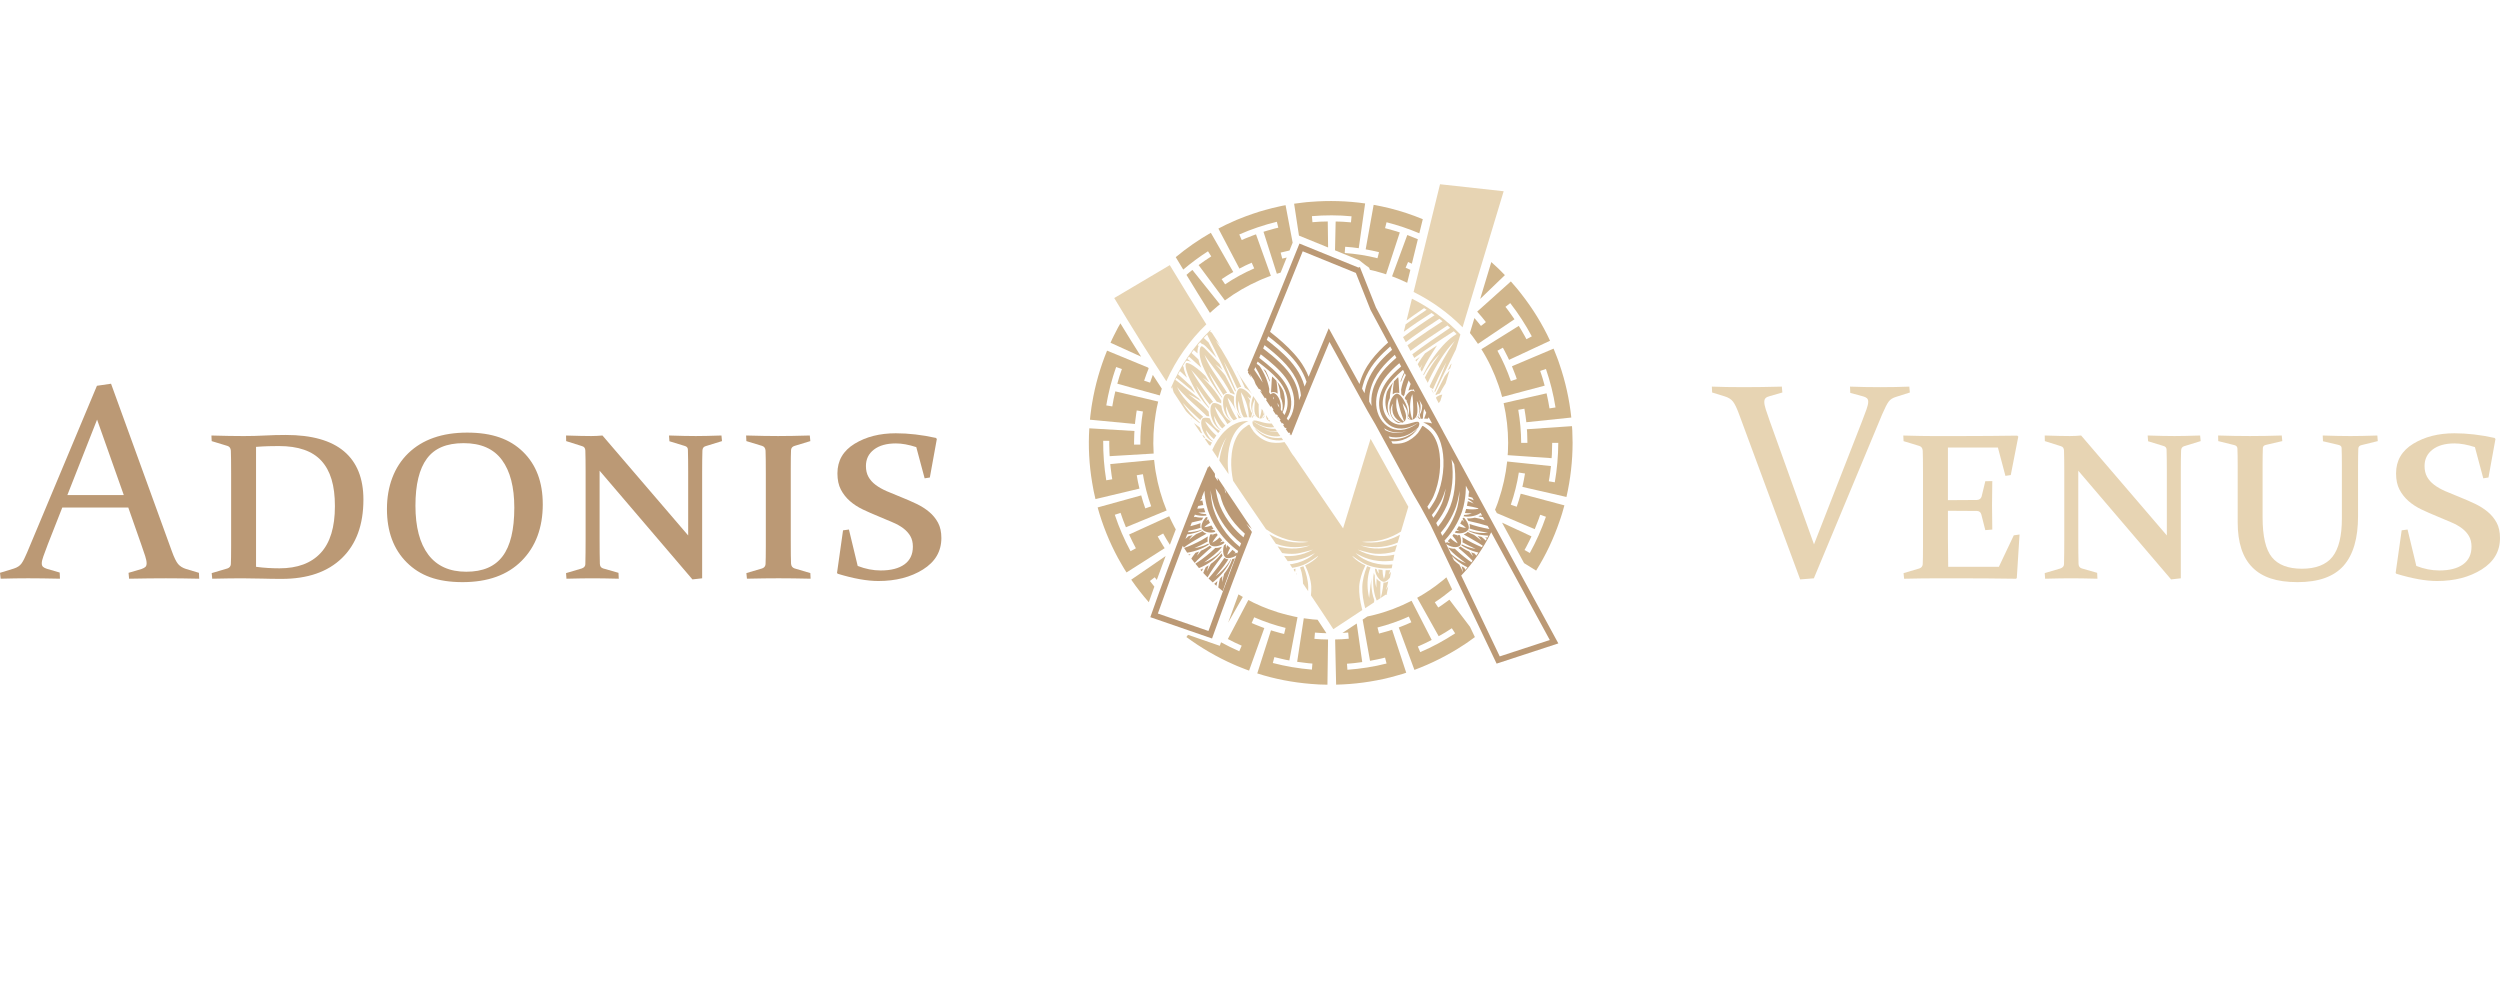 <?xml version="1.0" encoding="UTF-8"?>
<svg xmlns="http://www.w3.org/2000/svg" id="Layer_14" data-name="Layer 14" viewBox="0 0 2228.86 877.64">
  <defs>
    <style>
      .cls-1 {
        fill: #e7d4b3;
      }

      .cls-2 {
        fill: #bb9975;
      }

      .cls-3 {
        fill: #d0b58b;
      }
    </style>
  </defs>
  <g>
    <path class="cls-2" d="M99,342.11l54.2,149.3c2.03,5.62,3.89,9.42,5.55,11.41,1.67,2,4.05,3.48,7.14,4.46l11.47,3.42,.24,5.25c-10.66-.24-20.55-.37-29.67-.37s-20.22,.12-32.84,.37l-.49-5.25,11.6-3.42c1.63-.57,2.79-1.2,3.48-1.89,.69-.69,1.04-1.77,1.04-3.23,0-1.63-.43-3.76-1.28-6.41-.85-2.64-2.06-6.16-3.6-10.56l-11.47-32.72H55.54l-12.82,32.59c-1.71,4.56-3.05,8.18-4.03,10.86s-1.46,4.8-1.46,6.35c0,1.38,.38,2.42,1.16,3.11,.77,.69,1.93,1.28,3.48,1.77l11.35,3.3,.24,5.49c-11.56-.24-21-.37-28.32-.37s-15.5,.12-24.54,.37l-.61-5.25,12.33-3.78c3.09-.98,5.37-2.48,6.84-4.52,1.46-2.03,3.09-5.21,4.88-9.52l62.38-148.93,12.57-1.83Zm-38.94,99.25h50.3l-23.81-67.26-26.49,67.26Z"></path>
    <path class="cls-2" d="M217.71,515.58c-8.09,0-17.59,.12-28.49,.37l-.49-5,14.04-4.15c1.87-.65,2.89-1.91,3.05-3.78,.16-3.17,.24-8.5,.24-15.99v-65.19c0-9.6-.08-16.28-.24-20.02-.16-2.28-1.18-3.7-3.05-4.27l-14.04-4.27-.24-5c11.15,.33,20.73,.49,28.73,.49,6.45,0,12.75-.16,18.88-.49,6.13-.32,12.38-.49,18.76-.49,23.05,0,40.33,4.86,51.85,14.59,11.52,9.73,17.29,24.07,17.29,43.03,0,22.38-6.37,39.76-19.12,52.13-12.75,12.37-30.65,18.56-53.69,18.56-6.46,0-12.18-.08-17.16-.24-4.99-.16-10.42-.24-16.3-.24Zm10.57-10.25c3.6,.49,7.14,.84,10.61,1.04,3.48,.2,6.89,.31,10.25,.31,16.03,0,28.29-4.56,36.75-13.67,8.47-9.11,12.7-23.03,12.7-41.75s-4.01-31.62-12.03-40.41c-8.02-8.79-20.66-13.18-37.92-13.18-2.62,0-5.61,.04-8.96,.12-3.36,.08-7.16,.29-11.41,.61v106.94Z"></path>
    <path class="cls-2" d="M483.91,449.54c0,21-6.29,37.82-18.86,50.48-12.57,12.66-30.13,18.98-52.68,18.98s-37.99-5.86-49.75-17.58c-11.76-11.72-17.64-27.59-17.64-47.61s6.35-37.5,19.04-49.75c12.7-12.25,30.19-18.37,52.49-18.37s38.09,5.72,49.81,17.15c11.72,11.44,17.58,27,17.58,46.69Zm-113.53,1.22c0,19.04,3.82,33.63,11.48,43.76,7.65,10.13,18.92,15.2,33.82,15.2s25.45-4.6,32.41-13.79c6.96-9.2,10.44-23.64,10.44-43.34,0-18.39-3.68-32.57-11.05-42.54-7.37-9.97-18.74-14.95-34.12-14.95s-25.98,4.6-32.78,13.79c-6.8,9.2-10.19,23.15-10.19,41.87Z"></path>
    <path class="cls-2" d="M534.57,419.63v60.55c0,9.12,.08,16.64,.24,22.58,.08,2.12,1.06,3.46,2.93,4.03l13.67,3.91,.24,5.25c-9.6-.24-17.46-.37-23.56-.37-5.45,0-13.14,.12-23.07,.37l-.37-5,14.04-4.15c2.03-.73,3.09-1.95,3.17-3.66,.16-6.18,.24-13.83,.24-22.95v-59.45c0-7.65-.08-14-.24-19.04-.08-2.12-1.02-3.42-2.81-3.91l-14.28-4.52-.12-5c9.85,.33,17.34,.49,22.46,.49,3.17,0,6.51-.16,10.01-.49l76.42,89.12v-57.01c0-7.57-.08-14.04-.24-19.41,0-1.79-.98-2.93-2.93-3.42l-13.55-4.15-.37-5.13c9.85,.33,17.82,.49,23.93,.49,5.53,0,13.14-.16,22.83-.49l.49,5-14.65,4.52c-1.79,.49-2.73,1.79-2.81,3.91-.16,5.05-.24,11.39-.24,19.04v94.85l-8.67,.98-82.77-96.93Z"></path>
    <path class="cls-2" d="M693.7,388.75c7.85,0,17.27-.16,28.26-.49l.49,5-14.04,4.27c-1.95,.57-3.01,1.79-3.17,3.66-.16,3.17-.24,8.54-.24,16.11v65.07c0,9.69,.08,16.4,.24,20.14,.16,2.2,1.22,3.62,3.17,4.27l14.04,4.15,.24,5c-11.15-.24-20.65-.37-28.51-.37s-17.35,.12-28.26,.37l-.49-5,14.04-4.15c1.87-.65,2.89-1.91,3.05-3.78,.16-3.17,.24-8.5,.24-15.99v-65.19c0-9.6-.08-16.28-.24-20.02-.16-2.28-1.18-3.7-3.05-4.27l-14.04-4.27-.24-5c11.15,.33,20.65,.49,28.51,.49Z"></path>
    <path class="cls-2" d="M816.93,398.63c-6.76-2.2-12.82-3.3-18.19-3.3-8.3,0-14.83,1.83-19.59,5.49-4.76,3.66-7.14,8.55-7.14,14.65,0,3.74,.75,6.96,2.24,9.64,1.49,2.69,3.61,5.07,6.35,7.14,2.74,2.08,6.07,3.97,9.98,5.68,3.91,1.71,8.25,3.5,13,5.37,4.68,1.87,9.15,3.83,13.43,5.86,4.27,2.04,8.06,4.44,11.37,7.2,3.31,2.77,5.95,6,7.93,9.7,1.98,3.7,2.96,8.24,2.96,13.61,0,11.88-5.47,21.24-16.42,28.08-10.95,6.84-24.19,10.25-39.74,10.25-10.01,0-22.1-2.16-36.26-6.47l-.61-.73,5.37-37.97,5.25-.73,7.81,32.47c6.92,2.69,13.75,4.03,20.51,4.03,9.11,0,16.17-1.81,21.18-5.43,5-3.62,7.51-8.89,7.51-15.81,0-3.66-.75-6.79-2.26-9.4-1.51-2.6-3.6-4.92-6.29-6.96-2.69-2.03-5.94-3.85-9.77-5.43-3.83-1.59-8.02-3.36-12.57-5.31-4.8-1.95-9.38-3.97-13.73-6.04-4.35-2.08-8.2-4.58-11.54-7.51-3.34-2.93-6.02-6.35-8.06-10.25-2.04-3.91-3.05-8.71-3.05-14.4,0-11.39,5.11-20.2,15.32-26.43,10.21-6.23,22.44-9.34,36.68-9.34,11.39,0,23.36,1.38,35.89,4.15l.73,.98-6.23,34.3-4.64,.73-7.45-27.83Z"></path>
    <path class="cls-1" d="M1604.93,516.56l-54.45-147.22c-1.95-5.37-3.77-9.14-5.43-11.29-1.67-2.16-4.17-3.72-7.51-4.7l-11.11-3.42-.24-5.25c8.06,.33,17.5,.49,28.32,.49s22.34-.16,34.06-.49l.49,5.25-11.48,3.3c-1.63,.41-2.81,1-3.54,1.77-.73,.77-1.1,1.89-1.1,3.36,0,1.63,.43,3.81,1.28,6.53,.85,2.73,2.05,6.25,3.6,10.56l39.43,109.87,42.85-109.75c1.71-4.48,3.05-8.08,4.03-10.8,.98-2.73,1.46-4.9,1.46-6.53,0-1.46-.39-2.54-1.16-3.23-.78-.69-1.93-1.24-3.48-1.65l-11.35-3.05-.24-5.62c8.87,.33,17.82,.49,26.86,.49s17.7-.16,26-.49l.49,5.25-12.33,3.91c-2.85,.81-5,2.18-6.47,4.09-1.46,1.91-3.42,5.72-5.86,11.41l-60.92,146.25-12.21,.98Z"></path>
    <path class="cls-1" d="M1725.37,388.75h25.69c15.06,0,30.84-.12,47.36-.37l.98,.85-6.71,34.3-4.76,.73-6.71-25.27h-44.56v46.88h6.23c5.78,0,12.29-.04,19.53-.12,2.2-.08,3.62-1.1,4.27-3.05l3.3-13.67,6.23-.12c-.16,9.28-.24,16.52-.24,21.73s.08,12.13,.24,21.49l-6.23,.49-3.54-13.92c-.57-2.03-1.87-3.09-3.91-3.17-7.24-.08-13.75-.12-19.53-.12h-6.35v24.78c0,8.47,.08,16.85,.24,25.15h45.17l13.31-28.08,5.13-.73-2.44,38.7-.61,.73c-17.5-.24-33.49-.37-47.97-.37h-23.63c-7.93,0-17.35,.12-28.26,.37l-.49-5,14.04-4.15c1.87-.65,2.89-1.91,3.05-3.78,.16-3.17,.24-8.5,.24-15.99v-65.19c0-9.6-.08-16.28-.24-20.02-.16-2.28-1.18-3.7-3.05-4.27l-14.04-4.27-.24-5c11.15,.33,20.65,.49,28.51,.49Z"></path>
    <path class="cls-1" d="M1852.87,419.63v60.55c0,9.12,.08,16.64,.24,22.58,.08,2.12,1.06,3.46,2.93,4.03l13.67,3.91,.24,5.25c-9.6-.24-17.46-.37-23.56-.37-5.45,0-13.14,.12-23.07,.37l-.37-5,14.04-4.15c2.03-.73,3.09-1.95,3.17-3.66,.16-6.18,.24-13.83,.24-22.95v-59.45c0-7.65-.08-14-.24-19.04-.08-2.12-1.02-3.42-2.81-3.91l-14.28-4.52-.12-5c9.85,.33,17.34,.49,22.46,.49,3.17,0,6.51-.16,10.01-.49l76.42,89.12v-57.01c0-7.57-.08-14.04-.24-19.41,0-1.79-.98-2.93-2.93-3.42l-13.55-4.15-.37-5.13c9.85,.33,17.82,.49,23.93,.49,5.53,0,13.14-.16,22.83-.49l.49,5-14.65,4.52c-1.79,.49-2.73,1.79-2.81,3.91-.16,5.05-.24,11.39-.24,19.04v94.85l-8.67,.98-82.77-96.93Z"></path>
    <path class="cls-1" d="M1977.51,388.26c9.85,.33,19.31,.49,28.39,.49s18.53-.16,28.38-.49l.49,5-14.28,3.3c-1.87,.33-2.89,1.22-3.05,2.69-.08,2.04-.14,4.29-.18,6.77-.04,2.48-.06,5.11-.06,7.87v47.37c0,16.93,2.78,28.79,8.34,35.59,5.56,6.8,14.48,10.19,26.75,10.19s21.58-3.54,27.18-10.62c5.6-7.08,8.41-18.43,8.41-34.06v-48.46c0-2.77-.02-5.39-.06-7.87-.04-2.48-.1-4.74-.18-6.77-.08-1.38-1.1-2.28-3.05-2.69l-13.55-3.17-.24-5.13c9.77,.33,18.03,.49,24.78,.49,6.27,0,14.24-.16,23.93-.49l.37,5-14.4,3.54c-1.87,.41-2.85,1.42-2.93,3.05-.08,1.95-.14,4.17-.18,6.65-.04,2.48-.06,5.23-.06,8.24v45.41c0,19.78-4.32,34.53-12.94,44.25-8.63,9.73-22.3,14.59-41.02,14.59s-31.58-4.39-40.29-13.18c-8.71-8.79-13.06-22.14-13.06-40.04v-51.03c0-3.01-.02-5.76-.06-8.24-.04-2.48-.1-4.7-.18-6.65-.08-1.63-1.02-2.64-2.81-3.05l-14.28-3.54-.12-5Z"></path>
    <path class="cls-1" d="M2206.52,398.63c-6.76-2.2-12.82-3.3-18.19-3.3-8.3,0-14.83,1.83-19.59,5.49-4.76,3.66-7.14,8.55-7.14,14.65,0,3.74,.75,6.96,2.24,9.64,1.49,2.69,3.61,5.07,6.35,7.14,2.74,2.08,6.07,3.97,9.98,5.68,3.91,1.71,8.25,3.5,13,5.37,4.68,1.87,9.15,3.83,13.43,5.86,4.27,2.04,8.06,4.44,11.37,7.2,3.31,2.77,5.95,6,7.93,9.7,1.98,3.7,2.96,8.24,2.96,13.61,0,11.88-5.47,21.24-16.42,28.08-10.95,6.84-24.19,10.25-39.74,10.25-10.01,0-22.1-2.16-36.26-6.47l-.61-.73,5.37-37.97,5.25-.73,7.81,32.47c6.92,2.69,13.75,4.03,20.51,4.03,9.11,0,16.17-1.81,21.18-5.43,5-3.62,7.51-8.89,7.51-15.81,0-3.66-.75-6.79-2.26-9.4-1.51-2.6-3.6-4.92-6.29-6.96-2.69-2.03-5.94-3.85-9.77-5.43-3.83-1.59-8.02-3.36-12.57-5.31-4.8-1.95-9.38-3.97-13.73-6.04-4.35-2.08-8.2-4.58-11.54-7.51-3.34-2.93-6.02-6.35-8.06-10.25-2.04-3.91-3.05-8.71-3.05-14.4,0-11.39,5.11-20.2,15.32-26.43,10.21-6.23,22.44-9.34,36.68-9.34,11.39,0,23.36,1.38,35.89,4.15l.73,.98-6.23,34.3-4.64,.73-7.45-27.83Z"></path>
  </g>
  <g>
    <g>
      <path class="cls-3" d="M1241.09,246.37c4.58,1.7,9.08,3.63,13.48,5.75l2.83-11.55c-1.4-.65-2.81-1.28-4.23-1.88l2.18-5.11c1.13,.51,2.26,1.02,3.39,1.53l5.35-21.82c-3.11-1.33-6.28-2.51-9.42-3.77l-13.59,36.85Z"></path>
      <path class="cls-3" d="M1184.06,220.65l-.31-23.2-6.83,.17c-2.28,.1-4.55,.33-6.83,.48l-.45-5.4c11.75-.97,23.56-.99,35.31,.14l-.5,5.4-6.82-.52c-2.28-.17-4.56-.15-6.84-.23l-.57,25.68,21.57,8.79,5.41,4.31,3.4,2.38,.76,1.92c1.29,.29,2.57,.58,3.86,.9,1.77,.43,3.52,.99,5.28,1.47l2.64,.75c.88,.25,1.73,.57,2.6,.87l12.24-37.32c-1.08-.36-2.15-.74-3.25-1.07l-3.29-.94c-2.2-.61-4.38-1.29-6.6-1.82l1.33-5.26c9.97,2.54,19.75,5.84,29.22,9.85l3.09-12.58c-9.47-3.92-19.22-7.18-29.18-9.68-4.86-1.11-9.7-2.33-14.63-3.11l-7.11,39.68c4,.61,7.92,1.63,11.89,2.52l-1.37,5.4c-9.55-2.46-19.35-3.94-29.2-4.67l.41-5.56c2.03,.18,4.05,.26,6.07,.51l6.03,.77,5.69-39.9c-16.06-2.28-32.31-2.73-48.46-1.43l-3.73,.29c-1.24,.1-2.47,.29-3.71,.43l-7.41,.95,4.32,28.44,25.99,10.59Z"></path>
      <path class="cls-3" d="M1108.03,532.21c-1.3-.75-2.59-1.52-3.88-2.3-2.97,8.03-6.03,16.41-9.22,25.22l13.1-22.92Z"></path>
      <path class="cls-3" d="M1316.95,277.81l3.99,4.6c1.33,1.52,2.52,3.18,3.79,4.75l-4.39,3.43c-1.87-2.41-3.83-4.75-5.83-7.05l-4.02,13.31c.23,.29,.47,.58,.7,.87l1.69,2.15c.56,.71,1.07,1.48,1.61,2.22l3.17,4.48,32.57-21.95-3.95-5.58c-.68-.93-1.3-1.87-2-2.78l-2.11-2.69,4.28-3.34c7.24,9.3,13.68,19.23,19.23,29.65l-4.79,2.54c-1.01-2.05-2.22-3.99-3.33-5.98-1.16-1.97-2.24-3.99-3.52-5.89l-33.33,20.77c6.36,10.07,11.43,20.91,15.28,32.13,.56,1.75,1.22,3.45,1.72,5.21l1.49,5.26,37.94-10.12-1.87-6.59c-.62-2.2-1.43-4.34-2.14-6.51l5.13-1.76c3.82,11.16,6.74,22.65,8.54,34.31l-5.35,.84c-.83-4.5-1.52-9.01-2.62-13.44l-38.29,8.75c2.65,11.58,4,23.47,4.03,35.4l-.14,5.5-.08,2.75-.22,2.74,39.19,2.68,.25-3.41,.09-3.41,.17-6.84h5.43c-.05,11.79-1.07,23.57-3.1,35.19l-5.35-.93c.9-4.48,1.34-9.03,1.94-13.56l-39.05-4.08c-1.27,11.84-3.86,23.51-7.71,34.75l-.87,2.59c-.29,.87-.66,1.71-.99,2.56l-1.23,3.13,1.62,2.99,33.76,14.3,2.52-6.37c.41-1.07,.85-2.11,1.22-3.2l1.1-3.25,5.13,1.76c-3.84,11.16-8.64,21.99-14.35,32.32l-4.74-2.64c1.17-1.95,2.13-4.04,3.2-6.05,1.03-2.04,2.1-4.05,3.01-6.15l-26.24-12.23,19.63,36.09,10.74,6.69c8.63-13.73,15.59-28.52,20.84-43.87,.78-2.37,1.65-4.71,2.34-7.11l2.04-7.19-38.94-10.4-1.66,5.85c-.55,1.95-1.27,3.84-1.9,5.77l-5.27-1.8c3.19-9.32,5.64-18.92,7.14-28.68l5.51,.86c-.75,3.98-1.32,8-2.33,11.93l39.28,8.98c3.62-15.82,5.45-32.04,5.48-48.23l-.18-7.45-.1-3.73-.27-3.73-40.21,2.75,.24,3.03,.08,3.05,.16,6.08h-5.57c-.05-9.89-.92-19.76-2.6-29.48l5.48-.97c.81,3.98,1.18,8.03,1.73,12.04l40.09-4.18c-1.71-16.12-5.24-32.08-10.51-47.43l-1.2-3.54c-.41-1.18-.89-2.33-1.33-3.49l-2.76-6.96-37.11,15.71,2.22,5.66c.37,.94,.77,1.87,1.1,2.82l.97,2.89-5.27,1.8c-3.2-9.32-7.22-18.37-11.98-27.02l4.86-2.71c1.06,1.74,1.88,3.6,2.84,5.39,.92,1.8,1.88,3.58,2.67,5.45l36.54-17.04c-6.81-14.74-15.39-28.63-25.37-41.4-1.56-1.94-3.03-3.95-4.67-5.83l-4.89-5.65-30.01,26.91Z"></path>
      <path class="cls-3" d="M1060.39,242.8l-2.59,2.24s-.01,.01-.02,.02c6.43,10.57,13.47,22.02,20.96,33.91,.18-.17,.35-.34,.53-.5,1.31-1.29,2.75-2.41,4.12-3.63l2.08-1.8c.69-.6,1.43-1.15,2.14-1.71l-24.54-30.66c-.89,.71-1.81,1.39-2.68,2.13Z"></path>
      <path class="cls-3" d="M1341.69,245.28c-3.85-4.07-7.93-7.91-12.12-11.64l-9.93,32.87,22.04-21.23Z"></path>
      <path class="cls-3" d="M1297.16,530.74s-.01,.01-.02,.02l.07,.08-.05-.1Z"></path>
      <path class="cls-3" d="M1029.16,523c-1.35-1.66-2.68-3.33-3.98-5.03l4.31-3.3,1.85,2.36c2.59-7.1,5.21-14.19,7.87-21.29l-30.67,21.07c4.83,7,10.07,13.7,15.67,20.09,1.64-4.63,3.27-9.26,4.95-13.9Z"></path>
      <path class="cls-3" d="M1171.88,569.53l.46-5.54c3.4,.28,6.82,.46,10.24,.55l-.05-.07c-2.6-4.01-5.22-7.98-7.84-11.95-.47-.03-.94-.06-1.42-.09l-2.74-.2c-.9-.08-1.81-.23-2.71-.33l-5.44-.69-5.91,38.82,6.8,.87c1.12,.14,2.26,.32,3.39,.41l3.41,.27-.45,5.4c-11.75-.97-23.42-2.93-34.85-5.9l1.38-5.25c2.2,.6,4.45,1.06,6.66,1.59l3.34,.76c1.11,.24,2.24,.41,3.36,.62l7.29-38.59-2.19-.38-2.18-.5-4.33-1.01c-2.89-.68-5.72-1.59-8.6-2.36-2.8-.97-5.64-1.86-8.42-2.89l-4.14-1.64-2.08-.82-2.03-.92-4.99-2.26-4.88-2.5-18.26,34.77,6.09,3.11,6.24,2.83-2.18,4.97c-5.52-2.42-10.95-5.09-16.24-7.99l-1.12,3.14-28.32-9.78-1.45,1.95c13.04,9.64,27.13,17.84,41.99,24.39,2.26,1.06,4.59,1.96,6.9,2.88,2.33,.89,4.63,1.88,7,2.67l13.59-37.94c-1.92-.63-3.78-1.46-5.66-2.17-1.9-.75-3.79-1.46-5.61-2.34l2.24-5.1c9.04,3.95,18.41,7.13,27.98,9.47l-1.31,5.4c-1.99-.41-3.92-.98-5.87-1.54-1.95-.58-3.92-1.05-5.83-1.71l-12.23,38.42c15.46,4.98,31.52,8.02,47.67,9.35,2.48,.18,4.97,.42,7.45,.52l7.45,.2,.54-40.3-6.09-.16c-2.03-.09-4.04-.29-6.07-.43Z"></path>
      <path class="cls-3" d="M1310.49,558.74l-18.29-24.11c-1.58,1.27-3.28,2.37-4.92,3.57l-2.47,1.77c-.84,.58-1.71,1.1-2.55,1.65l-3.06-4.66c5.37-3.52,10.51-7.37,15.45-11.46l-5.14-10.79c-.76,.66-1.52,1.32-2.28,1.98-2.33,1.83-4.65,3.72-7.03,5.49l-3.64,2.57-1.81,1.3-1.89,1.2-4.63,2.96-4.75,2.74,19.18,34.26,5.94-3.41,5.77-3.68,2.97,4.54c-9.86,6.46-20.27,12.13-31.14,16.73l-2.13-4.98c4.15-1.89,8.35-3.69,12.37-5.86l-17.94-34.94c-10.58,5.42-21.74,9.72-33.27,12.6-2.05,.45-4.09,.95-6.14,1.4l-4.23,2.79,6.59,36.74c4.52-.71,8.94-1.83,13.4-2.85l1.33,5.26c-11.44,2.93-23.15,4.71-34.9,5.58l-.39-5.4c2.27-.2,4.55-.29,6.82-.59l6.79-.87-4.9-34.39-12.75,8.42c1.71-.11,3.42-.24,5.13-.4l.5,5.54-6.07,.47c-2.01,.14-4.05,.12-6.08,.2l.89,40.29c16.18-.35,32.37-2.51,48.11-6.45,2.42-.59,4.81-1.33,7.22-2l3.6-1.02c1.19-.37,2.37-.78,3.56-1.18l-12.58-38.3c-.95,.33-1.91,.67-2.88,.97l-2.93,.82c-1.95,.54-3.88,1.15-5.85,1.62l-1.37-5.4c9.56-2.43,18.91-5.7,27.91-9.76l2.28,5.09c-3.65,1.75-7.47,3.13-11.22,4.64l13.94,37.82c15.22-5.66,29.79-13.02,43.36-21.89,1.05-.68,2.11-1.32,3.13-2.04l3.05-2.16c1.45-1.06,2.93-2.09,4.38-3.16l-4.41-9.25Z"></path>
      <path class="cls-3" d="M1035.15,483.56l-3.02-5.27,4.89-2.65c1.87,3.42,3.89,6.75,5.98,10.04,1.74-4.58,3.5-9.15,5.27-13.71-.35-.62-.71-1.23-1.05-1.86-1.62-3.27-3.43-6.47-4.84-9.84l-35.74,16.27c1.8,4.2,4,8.21,6.06,12.28l-4.78,2.59c-5.61-10.38-10.29-21.27-14.03-32.47l5.15-1.71c.75,2.15,1.43,4.34,2.26,6.47l2.51,6.37,36.3-14.98c-4.5-11-7.77-22.48-9.73-34.21-.37-1.78-.56-3.61-.79-5.43-.2-1.81-.52-3.62-.65-5.44l-39.09,3.72c.17,2.27,.54,4.52,.79,6.79,.29,2.27,.55,4.54,.99,6.78l-5.35,.89c-1.91-11.65-2.8-23.44-2.74-35.22l5.43,.05c-.1,2.28,.05,4.56,.08,6.84,.1,2.27,.04,4.56,.27,6.83l39.21-2.33c-.75-11.9-.11-23.9,1.86-35.61l.96-5.4c.37-1.78,.82-3.55,1.22-5.34l-38.21-9.1c-.5,2.22-1.04,4.43-1.5,6.68l-1.21,6.74-5.35-.89c.54-2.89,.98-5.81,1.62-8.69l1.99-8.63,2.42-8.52c.84-2.83,1.86-5.61,2.78-8.4l5.12,1.8-2.19,6.5c-.69,2.18-1.27,4.38-1.91,6.57l37.85,10.47c.56-2.02,1.18-4.03,1.82-6.03-.21-.33-.42-.66-.62-.98-2.44-3.7-4.91-7.47-7.39-11.3-.87,2.29-1.69,4.59-2.46,6.91l-5.28-1.75c.67-1.91,1.26-3.86,1.99-5.74l2.04-5.17c-.17-.26-.33-.52-.5-.78l-36.58-15.08c-6.16,15.01-10.63,30.73-13.3,46.72-.48,2.46-.76,4.93-1.09,7.4-.29,2.47-.68,4.94-.86,7.43l40.12,3.82c.14-2.03,.48-4.03,.72-6.04,.25-2.01,.47-4.03,.86-6.02l5.51,.92c-1.6,9.73-2.35,19.62-2.3,29.52l-5.57,.04c-.1-2.03,.07-4.05,.08-6.08,.09-2.03,.03-4.07,.24-6.08l-40.24-2.39c-1.01,16.16-.16,32.42,2.54,48.44l1.32,7.36c.5,2.45,1.09,4.86,1.63,7.3l39.22-9.34c-.44-1.99-.94-3.95-1.35-5.94l-1.07-5.98,5.51-.92c.46,2.42,.81,4.88,1.35,7.28l1.66,7.21,2.01,7.11c.71,2.37,1.57,4.68,2.33,7.02l-5.24,1.86-1.95-5.75c-.61-1.94-1.11-3.9-1.69-5.85l-38.85,10.75c4.34,15.64,10.45,30.8,18.14,45.08l3.71,6.49c1.22,2.18,2.56,4.29,3.91,6.38l34.01-21.63c-1.1-1.7-2.2-3.4-3.18-5.18Z"></path>
      <path class="cls-3" d="M998.88,288.27c-.74,1.29-1.48,2.58-2.19,3.88-2.25,4.45-4.66,8.83-6.62,13.42l27.28,12.42c-5.99-9.46-12.14-19.34-18.47-29.71Z"></path>
      <path class="cls-3" d="M1099.52,242.52l-20.01-34.99c-11.02,6.34-21.53,13.59-31.29,21.73l1.84,3.04c1.57,2.6,3.2,5.3,4.86,8.05,6.98-5.92,14.35-11.39,22.06-16.33l2.92,4.56c-3.89,2.38-7.56,5.12-11.28,7.75l23.44,31.51c9.58-7.07,19.91-13.09,30.8-17.88,1.64-.79,3.35-1.44,5.06-2.1,1.71-.65,3.36-1.4,5.11-1.96l-13.25-36.98c-2.17,.71-4.26,1.63-6.4,2.45-2.13,.83-4.26,1.66-6.32,2.64l-2.18-4.97c10.8-4.74,22.03-8.52,33.5-11.33l1.29,5.27c-2.24,.47-4.43,1.11-6.63,1.75s-4.41,1.18-6.57,1.92l11.91,37.43c1.12-.36,2.25-.7,3.37-1.04,1.82-4.52,3.63-8.99,5.41-13.43-1.33,.31-2.66,.63-3.98,.98l-1.41-5.39c1.96-.54,3.95-.93,5.92-1.4l1.99-.47c.93-2.32,1.86-4.65,2.79-6.96l-6.32-33.42-2.98,.54-2.98,.67-5.92,1.37c-3.95,.94-7.82,2.16-11.73,3.24-3.86,1.28-7.72,2.52-11.52,3.95l-5.66,2.22-2.84,1.12-2.77,1.24-6.81,3.09-6.67,3.4,18.74,35.69,5.41-2.77,5.54-2.5,2.24,5.1c-9.04,3.96-17.76,8.67-25.95,14.19l-3.09-4.63,5.11-3.28c1.69-1.12,3.5-2.04,5.24-3.09Z"></path>
    </g>
    <g>
      <g>
        <path class="cls-1" d="M1128.81,371.85c.11,.52,.29,1.11,.59,1.75,.27,.41,.58,.78,.93,1.09,.17-.47,.35-.93,.52-1.38-.74-1.08-1.47-2.17-2.2-3.25,0,.55,.02,1.13,.16,1.79Z"></path>
        <path class="cls-1" d="M1074.5,390.22c-.56-.65-1.08-1.34-1.57-2.06-.34-.03-.69-.06-1.04-.08,.53,.77,1.07,1.54,1.6,2.32,.34-.07,.68-.13,1.01-.18Z"></path>
        <path class="cls-1" d="M1122.89,373c.18,.06,.36,.12,.54,.17,.41,0,.79-.03,1.14-.1,.8-1.14,1.62-2.27,2.32-3.44-.38-1.25-.6-2.31-.74-3.27-.44-.65-.87-1.3-1.3-1.94v.08c-.13,.98-.21,1.96-.41,2.93-.33,1.89-.8,3.76-1.55,5.58Z"></path>
        <path class="cls-1" d="M1130.48,374.83s.07,.07,.1,.09c.49,.36,1.02,.62,1.57,.8,.09-.04,.17-.09,.25-.13-.35-.51-.69-1.02-1.04-1.53-.29,.26-.58,.52-.89,.76Z"></path>
        <path class="cls-1" d="M1124.79,373.02c.52-.12,.98-.3,1.37-.49,.2-.09,.37-.21,.55-.31,.26-.3,.51-.64,.74-1.08-.04-.1-.09-.21-.13-.31-.76,.76-1.6,1.5-2.53,2.18Z"></path>
        <path class="cls-1" d="M1081.3,393.15c-.39-.27-.77-.57-1.13-.88-1.23-1.12-2.29-2.43-3.15-3.91-.87-1.47-1.57-3.08-1.99-4.89,1.01,1.29,2.03,2.58,3.08,3.84,1.06,1.24,2.14,2.45,3.36,3.51,.26,.24,.53,.46,.8,.69,.2-.32,.39-.64,.59-.95,.51-.78,1.04-1.55,1.59-2.32l-.64-.54-2.22-2.09c-1.43-1.44-2.76-3-3.99-4.65-1.23-1.64-2.35-3.39-3.21-5.34,1.76,1.14,3.32,2.43,4.83,3.76,1.51,1.33,2.97,2.7,4.38,4.12l2.07,2.18c.12,.14,.25,.28,.37,.42,.52-.66,1.05-1.3,1.61-1.93-.29-.15-.57-.29-.85-.45-2.55-1.52-4.57-3.65-6.08-6.14-.86-1.42-1.55-2.96-2.09-4.58-.61-.18-1.24-.34-1.91-.45-.71-.12-1.46-.2-2.28-.17-.4,.02-.83,.07-1.25,.18-.41,.11-.84,.33-.97,.46-.56,.47-.96,1.44-1.12,2.25-.17,.83-.2,1.63-.16,2.4,.08,1.54,.4,2.96,.84,4.31,.86,2.7,2.21,5.11,3.87,7.19,1.48,1.81,3.27,3.34,5.37,4.44,.08-.15,.17-.3,.26-.45Z"></path>
        <path class="cls-1" d="M1090.87,372.75l1.74,2.64c.55,.89,1.13,1.76,1.65,2.67,.93-.69,1.88-1.32,2.87-1.92-.07-.27-.16-.53-.24-.79-.65-.37-1.25-.78-1.78-1.22-2.06-1.7-3.52-3.74-4.53-6.01-.35-.8-.63-1.64-.89-2.49-.14-.11-.28-.23-.42-.35,.12,.04,.23,.08,.36,.12-.33-1.17-.57-2.4-.73-3.67-.9-.59-1.87-1.13-2.95-1.6-.69-.3-1.41-.56-2.23-.73-.4-.08-.83-.14-1.27-.13-.42,0-.89,.12-1.04,.22-.65,.33-1.22,1.22-1.54,2-.32,.8-.49,1.6-.61,2.39-.2,1.57-.13,3.1,.06,4.58,.4,2.96,1.35,5.75,2.7,8.24,1.37,2.48,3.18,4.68,5.5,6.33,.23,.16,.48,.32,.73,.47,.08-.09,.17-.18,.25-.27-.93-.68-1.73-1.49-2.43-2.36-1.07-1.41-1.94-2.97-2.56-4.67-.65-1.69-1.09-3.49-1.21-5.43,.8,1.55,1.61,3.09,2.47,4.61,.87,1.5,1.78,2.96,2.83,4.3,.64,.83,1.33,1.61,2.1,2.3,.89-.88,1.81-1.73,2.78-2.53-.73-.77-1.37-1.61-2.05-2.42l-1.9-2.6c-1.21-1.77-2.29-3.65-3.23-5.6-.94-1.94-1.75-3.98-2.24-6.16,1.54,1.59,2.85,3.25,4.13,4.94,1.27,1.69,2.51,3.38,3.68,5.13Z"></path>
        <path class="cls-1" d="M1104.37,372.99c.74-.21,1.49-.39,2.24-.54-1.02-.82-1.85-1.7-2.55-2.6-.8-1.07-1.46-2.17-1.98-3.28l.34,.75c.36,.95,.78,1.86,1.08,2.84,.33,.93,.62,1.86,.87,2.83Z"></path>
        <path class="cls-1" d="M1101.17,364.57l.64,1.41c-.44-1.03-.79-2.08-1.06-3.14-.58-2.45-.78-4.96-.66-7.63,.03-.51,.08-1.04,.15-1.57-.88-.61-1.82-1.16-2.87-1.62-.68-.28-1.41-.54-2.21-.67-.4-.07-.83-.1-1.26-.08-.42,.02-.88,.15-1.04,.26-.63,.34-1.21,1.21-1.53,1.95-.34,.76-.54,1.52-.68,2.25-.27,1.47-.31,2.86-.24,4.2,.11,2.69,.66,5.19,1.54,7.5,.89,2.29,2.16,4.41,3.98,6.2,.69,.67,1.45,1.31,2.36,1.84,.08-.04,.16-.08,.23-.12-.11-.07-.23-.14-.33-.21-1.48-.99-2.4-2.27-3.17-3.63-.71-1.38-1.25-2.86-1.57-4.44-.32-1.57-.51-3.22-.39-5l1.74,4.35c.6,1.43,1.19,2.86,1.93,4.2,.73,1.36,1.55,2.65,2.71,3.75,.12,.12,.26,.22,.39,.33,1.02-.49,2.07-.9,3.12-1.26-.51-.75-.99-1.51-1.46-2.28-.54-.85-1-1.74-1.5-2.6l-1.38-2.66c-.88-1.79-1.68-3.63-2.4-5.52-.72-1.88-1.36-3.81-1.77-5.88,1.46,1.49,2.65,3.12,3.75,4.82,1.09,1.69,2.1,3.44,2.98,5.25Z"></path>
        <path class="cls-1" d="M1109.94,345.81c.33,.16,.64,.33,.95,.51,1.42,.88,2.61,1.95,3.66,3.11,.54,.6,1.03,1.22,1.5,1.86-.01-.05-.03-.1-.04-.14-2.18-3.32-4.27-6.63-6.6-9.95-2.4-3.37-4.81-6.73-6.25-10.1-.27-.39-.53-.79-.8-1.18,1.23,2.25,2.4,4.54,3.52,6.85,1.42,2.97,2.77,5.99,4.05,9.03Z"></path>
        <path class="cls-1" d="M1162.25,505.36c-.08-.18-.16-.37-.25-.56-.99,.4-1.99,.78-3,1.12,.6,1.52,1.08,3.07,1.48,4.63,.75,3.18,1.15,6.43,1.19,9.73,1.53,2.26,3.06,4.52,4.6,6.79,.06-1.24,.1-2.47,.07-3.7-.03-3.12-.57-6.16-1.25-9.18-.69-3.01-1.61-5.96-2.84-8.84Z"></path>
        <path class="cls-1" d="M1122.19,360.43c-1.06-1.6-2.11-3.2-3.16-4.79-.59-.84-1.16-1.68-1.73-2.52-.92,2.26-1.48,4.43-1.72,6.64-.22,2.2-.09,4.45,.63,6.78,.38,1.17,.88,2.36,1.75,3.56,.08,.11,.17,.22,.27,.33,.45,.4,.91,.79,1.33,1.26-.02-.1-.07-.21-.12-.32-.07-.06-.15-.12-.22-.18-.83-.76-1.39-1.54-1.78-2.31-.79-1.54-.99-3.03-1.02-4.49,.01-1.45,.25-2.87,.65-4.28,.41-1.41,.96-2.81,1.79-4.24-.06,1.43-.16,2.86-.3,4.3-.11,1.43-.25,2.87-.23,4.31-.01,1.44,.1,2.9,.56,4.38,.26,.74,.58,1.49,1.17,2.22,.34,.44,.8,.88,1.4,1.28,.46,.23,.91,.44,1.34,.59-.36-1.94-.51-3.84-.58-5.72-.07-.97-.04-1.94-.07-2.9l.02-2.88c0-.34,.02-.69,.03-1.03Z"></path>
        <path class="cls-1" d="M1098.76,389.9c1.37-3.08,3.16-5.99,5.52-8.5,2.35-2.51,5.31-4.59,8.74-5.95-3.66-.23-7.55,.46-11.21,2.08-3.67,1.6-7.07,4.07-10.02,7.01-4.7,4.71-8.31,10.48-11.02,16.65,.85,1.32,1.72,2.64,2.67,3.96,.78,1.17,1.55,2.33,2.33,3.5,1.52-6.7,4-13.2,7.76-18.81-3.35,6.18-5.28,13.01-6.33,19.9-.04,.29-.08,.58-.12,.88,.71,1.06,1.42,2.13,2.13,3.19,2.05,2.95,4.09,5.91,6.11,8.89-.57-4.3-.83-8.69-.68-13.07,.24-6.74,1.38-13.54,4.1-19.73Z"></path>
        <path class="cls-1" d="M1197.41,471.04c-14.43-21.16-28.85-42.32-43.28-63.47-2.4-2.89-4.33-6.25-6.25-9.62-.89-1.27-1.78-2.54-2.66-3.81-5.12,1.05-10.96,.99-15.25-.54-4.94-1.73-9.44-5.3-12.1-8.55-.97-1.19-3.27-5.08-3.86-6.26-.63-.69-2.14,.87-3.77,1.95-3.06,2.01-5.38,4.73-7.16,7.79-3.54,6.18-5.04,13.7-5.35,21.24-.27,6.35,.36,12.78,1.64,18.88,7.49,11.1,14.9,22.28,22.54,33.24,1.92,2.89,4.33,6.25,6.25,9.14,.19,.27,.37,.54,.56,.81,3.25,2.28,6.65,4.27,10.15,5.89,6.1,2.8,12.38,4.59,19.08,4.96,2.53,.14,8.09,.21,8.23,.39,.02,.03,.03,.07,.06,.11-2.84,.35-5.58,.55-8.27,.51-6.81-.09-13.4-1.52-19.75-4.27-2.23-.95-4.42-2.06-6.57-3.28,1.94,2.9,3.88,5.84,5.83,8.66,12.69,4.61,22.96,2.89,30.37,1.53-5.38,1.98-10.96,2.91-16.53,2.69-4.15-.12-8.27-.82-12.31-1.99,1.36,2,2.73,4.01,4.1,6.03,3.89,.66,7.84,.89,11.79,.59,5.28-.38,15.52-3.78,15.58-3.66-4.72,2.74-9.98,4.58-15.42,5.33-3.38,.48-6.82,.55-10.23,.27,1.07,1.57,2.16,3.16,3.23,4.74,1.3-.04,2.6-.11,3.9-.24,12.1-1.2,20.04-7.23,20.26-6.84-1,.93-2.07,1.8-3.2,2.62-4.72,3.44-10.48,5.81-16.48,6.86-.85,.16-1.71,.28-2.57,.38,.71,1.04,1.42,2.08,2.13,3.13,3.46-.51,6.85-1.39,10.1-2.69,4.51-1.78,12.44-7.55,12.61-7.71,.07,.1,.14,.2,.21,.29-3.15,3.26-7.12,5.96-11.5,7.96,.15,.27,.3,.54,.44,.81,1.41,2.86,2.51,5.8,3.38,8.79,.86,2.99,1.56,6.04,1.71,9.2,.12,2.6,0,5.24-.28,7.9,6.67,9.9,13.35,19.94,19.96,30.14l25.84-17.05c-.15-.56-.29-1.11-.43-1.66-1.59-6.51-2.64-13.02-2.35-19.32,.16-3.15,.85-6.21,1.71-9.2,.87-2.99,1.98-5.93,3.38-8.79,.13-.27,.29-.54,.44-.81-4.38-2-8.35-4.7-11.49-7.96,.06-.09,.13-.19,.2-.29,.16,.16,8.11,5.93,12.61,7.71,6.98,2.79,14.64,3.66,22.14,3.07l.66-3.41c-4.38,.42-8.81,.3-13.13-.49-6-1.05-11.76-3.42-16.48-6.86-1.13-.82-2.19-1.7-3.2-2.62,.21-.39,8.15,5.65,20.25,6.84,4.41,.43,8.85,.32,13.21-.28l1.02-5.29c-5.69,1.26-11.57,1.61-17.32,.8-5.43-.75-10.69-2.59-15.42-5.33,.06-.12,10.31,3.28,15.58,3.66,5.99,.45,11.99-.31,17.75-1.95l1.74-5.84c-5.16,1.87-10.51,3-15.89,3.16-5.57,.22-11.15-.71-16.53-2.69,7.93,1.45,19.12,3.33,33.05-2.58l2.09-7.02c-1.81,.99-3.65,1.9-5.52,2.7-6.35,2.74-12.94,4.18-19.75,4.27-2.69,.04-5.43-.16-8.26-.51,.02-.04,.03-.08,.06-.11,.14-.17,5.7-.25,8.23-.39,6.7-.36,12.98-2.16,19.08-4.96,2.39-1.1,4.72-2.37,7-3.79l6.59-22.14-33.66-60.59-24.52,79.82Z"></path>
        <path class="cls-1" d="M1106.58,344.97c-.58,0-1.31,.1-2.22,.6-.1,.03-.47,.26-.63,.39-.18,.13-.37,.26-.52,.42-.05,.05-.08,.08-.13,.13-1.57-3.5-3.16-7.01-4.84-10.48-2.22-4.6-4.58-9.18-7.11-13.6,1.8,4.73,3.76,9.44,5.7,14.17,1.62,3.9,3.29,7.77,4.97,11.63-.08,.1-.13,.24-.18,.34-.13,.21-.21,.44-.31,.68-2.12-4.34-4.26-8.71-6.35-13.05-3.5-7.27-6.98-14.51-10.48-21.54l-5.28-10.3c-.84-1.67-1.7-3.29-2.41-4.86-.21-.42-.39-.86-.58-1.28-.99,1.05-1.99,2.09-2.98,3.14,1.44,1.28,2.85,2.59,4.24,3.9l5.23,10.04c.63,1.2,1.23,2.41,1.86,3.61-.37-.39-.73-.76-1.07-1.15l-5.52-5.88c-.92-.99-1.83-2.01-2.88-3.01-.52-.5-1.1-.99-1.75-1.46-.5-.31-1.07-.68-1.78-.76-.55-.52-1.12-1.02-1.67-1.52-.73,.84-1.44,1.67-2.14,2.54,.29,.26,.6,.52,.89,.78-.03,.03-.05,.05-.05,.08-.42,.81-.63,1.67-.78,2.54-.24,1.31-.26,2.67-.18,4.03-1.12-1.02-2.25-2.04-3.37-3.03-.65,.84-1.31,1.7-1.96,2.59,2.09,1.91,4.13,3.84,6.17,5.78,.5,2.01,1.15,3.97,1.88,5.83,.21,.52,.44,1.02,.65,1.54-3.19-2.98-6.48-5.91-9.8-8.81-.42-.37-.84-.73-1.25-1.07-.44,.65-.92,1.31-1.36,1.99,.39,.29,.78,.63,1.15,.94,.63,.52,1.23,1.05,1.86,1.54,.1,.1,.21,.24,.31,.31-.24-.1-.5-.24-.76-.34-.71-.29-1.41-.55-2.22-.68-.47-.05-.99-.1-1.54,.03-1.02,1.54-1.99,3.09-2.93,4.63,.24,.24,.47,.44,.71,.65,.03,.08,.03,.16,.03,.24,.21,1.52,.6,2.93,1.05,4.31,.58,1.78,1.26,3.5,1.99,5.2-2.09-2.01-4.21-4-6.35-5.96-.55,.97-1.1,1.96-1.62,2.95,4.03,3.56,7.97,7.16,11.84,10.85,1.05,1.96,2.2,3.87,3.37,5.78-2.27-1.86-4.55-3.63-6.69-5.41l-5.8-4.76c-.97-.81-1.96-1.65-3.09-2.46-.39-.29-.81-.6-1.25-.86-.29,.58-.58,1.15-.86,1.73,.34,.18,.65,.42,.99,.65,1.02,.71,1.99,1.54,2.98,2.35,1.96,1.59,3.87,3.19,5.86,4.78,3.61,2.85,7.35,5.67,11.14,8.81,.73,.99,1.49,1.96,2.25,2.95-.81-.63-1.62-1.23-2.48-1.78-2.93-1.93-5.96-3.56-9.07-4.97,2.72,2.12,5.52,4.08,8.24,6.25,2.69,2.14,5.36,4.44,7.84,7.09,.68,.71,1.36,1.44,1.99,2.2,.05,.78,.1,1.54,.24,2.3,.1,.65,.24,1.31,.39,1.96-.08-.03-.13-.03-.21-.05-.65-.1-1.33-.18-2.09-.18-.84-.84-1.67-1.67-2.54-2.51l-4.92-4.6c-3.32-3.03-6.67-5.96-9.88-9.05-3.22-3.09-6.27-6.27-9.12-9.83,1.83,4.21,4.55,8,7.53,11.45,3.01,3.48,6.25,6.61,9.6,9.65l5.02,4.47,1.23,1.1c-.34,.18-.71,.39-1.12,.76-.08,.05-.39,.37-.52,.52-.16,.18-.29,.34-.42,.52-.24,.34-.42,.65-.55,.94-.03,.05-.03,.08-.03,.1-.18-.16-.34-.29-.52-.44-2.54-2.27-5.1-4.65-7.63-7.14-2.54-2.54-5.1-5.12-7.56-7.92,1.83,3.27,4.1,6.25,6.48,8.99,2.35,2.75,4.89,5.23,7.48,7.56,.39,.34,.78,.68,1.18,1.02-.03,.26-.05,.5-.08,.76-3.48-2.59-6.93-5.49-10.25-8.81-.63-.63-1.23-1.28-1.86-1.93-3.66-5.52-7.32-11.09-10.95-16.71-.52-1.44-.97-2.93-1.26-4.42-.08-.26-.1-.55-.16-.84-.26,.6-.52,1.23-.78,1.83-.1-.18-.24-.37-.34-.55,8.18-19.5,20.18-37,35.11-51.56,.13,.26,.31,.5,.47,.76-.26,.24-.5,.47-.76,.71,.34,.1,.68,.21,1.02,.37,.18,.08,.37,.16,.58,.24,2.48,3.87,4.97,7.71,7.48,11.56-1.31-1.54-2.61-3.01-4.03-4.42,3.76,5.52,7.19,11.19,10.43,16.97,3.27,5.75,6.3,11.66,9.23,17.62,1.12,2.25,2.2,4.55,3.24,6.85Z"></path>
        <path class="cls-1" d="M1127.73,370.58c-.18-.65-.3-1.24-.36-1.77-.03-.25-.04-.48-.05-.71-.09-.13-.18-.27-.27-.4,.05,.7,.14,1.45,.34,2.29,.06,.27,.14,.54,.22,.82,.04-.08,.08-.15,.12-.23Z"></path>
        <path class="cls-1" d="M1235.66,525.97c.78-2.38,1.49-4.75,1.95-7.12,.03-.19,.06-.38,.09-.57-.08,.05-.16,.11-.25,.16-.38,.21-.8,.43-1.36,.61-.56,.18-1.3,.39-2.51,.33-.02,0-.06,0-.11,0-.19,1.71-.4,3.41-.66,5.11-.44,2.89-.99,5.77-1.83,8.6l4.41-2.91h1.44l-.48-.48,1.4-7.29c-.59,1.22-1.29,2.42-2.1,3.56Z"></path>
        <path class="cls-1" d="M1136.05,380.9c-.76-1.1-1.51-2.2-2.27-3.3-2.72,.14-5.71-.39-8.65-1.22-.58-.16-1.16-.32-1.74-.5-1.05-.27-2.16-.56-3.28-.85-1.27-.25-2.42-.27-3.08,.32,3.96,2.64,8.28,4.65,12.6,5.4,2.19,.39,4.35,.44,6.41,.15Z"></path>
        <path class="cls-1" d="M1132.07,391.47c3.66,1.16,7.8,1.49,11.9,.88-.49-.7-.97-1.4-1.46-2.1-3.81,.53-7.68,.21-11.16-.88-5.31-1.63-9.72-4.78-13.17-8.39,.59,.98,1.3,1.97,2.14,2.93,2.77,3.17,6.83,6.02,11.75,7.55Z"></path>
        <path class="cls-1" d="M1117.71,380.13c3.67,3.58,8.22,6.59,13.52,8.05,3.28,.92,6.82,1.14,10.28,.64-.89-1.28-1.77-2.55-2.65-3.82-.37,.03-.74,.05-1.12,.06-3.34,.07-6.66-.67-9.7-2.01,3.1,1.19,6.41,1.75,9.68,1.52,.26-.02,.52-.05,.78-.07-.53-.77-1.07-1.55-1.61-2.32-2.3,.27-4.7,.14-7.09-.41-4.51-1.01-8.87-3.38-12.8-6.41-.63,.76-.5,2.2,.16,3.75,.13,.34,.35,.68,.52,1.03Z"></path>
        <path class="cls-1" d="M1230.8,518.67c-.35-.17-.65-.33-.92-.49-.73-.47-1.26-.93-1.71-1.4-.33-.33-.61-.68-.88-1-.02,.35-.03,.7-.04,1.05l-.18,7.16c-.7-2.38-1.1-4.78-1.31-7.2-.11-1.25-.16-2.5-.15-3.76-.32-.71-.59-1.43-.79-2.16-.37,2.13-.55,4.27-.59,6.39-.06,3.82,.28,7.63,1.06,11.37,.39,1.87,.88,3.74,1.6,5.56,.16,.42,.34,.83,.54,1.24l3.42-2.26c-.24-2.99-.29-5.94-.25-8.88,.03-1.88,.1-3.76,.2-5.63Z"></path>
        <path class="cls-1" d="M1237.97,512.15c.6-1.23,1.14-2.44,1.42-3.66,.01-.04,.02-.08,.02-.12-1.36,.04-2.72,.03-4.08-.03-.06,1.06-.15,2.12-.3,3.18-.23,1.54-.57,3.08-1.22,4.61-.55-1.56-.83-3.09-1.01-4.63-.14-1.12-.21-2.23-.23-3.36-1.23-.12-2.45-.28-3.66-.49,0,.07,0,.13,0,.2l.35,3.62c-.88-1.18-1.45-2.37-1.83-3.58-.06-.18-.1-.36-.15-.54-.47-.1-.94-.19-1.41-.3,0,.37,.02,.76,.06,1.13,.22,1.93,.83,3.83,1.92,5.69,.54,.92,1.18,1.84,2.07,2.74,.44,.44,.94,.89,1.59,1.28,.61,.39,1.5,.79,2.22,.82,.18,.01,.65-.05,1.03-.18,.4-.13,.75-.3,1.09-.49,.66-.37,1.19-.8,1.67-1.25,.67-.62,1.22-1.27,1.69-1.94l.99-5.14c-.56,.83-1.3,1.64-2.24,2.43Z"></path>
        <path class="cls-1" d="M1223.49,528.73c-.7-3.81-1-7.65-.82-11.54,.03-.65,.09-1.29,.15-1.94-.42,2.26-.74,4.54-1.02,6.83l-1.14,11.04c-.89-3.87-1.42-7.71-1.45-11.48-.07-3.78,.33-7.48,1.18-11.09,.4-1.56,.89-3.11,1.49-4.63-1.02-.33-2.02-.71-3.01-1.12-.08,.18-.16,.37-.25,.56-1.23,2.88-2.16,5.83-2.85,8.84-.67,3.01-1.21,6.06-1.24,9.18-.13,6.15,.92,12.49,2.57,18.87l7.9-5.21c.04-.35,.07-.7,.11-1.05,.04-.38,.09-.76,.14-1.13-.06-.14-.12-.28-.17-.42-.73-1.9-1.22-3.8-1.6-5.71Z"></path>
        <path class="cls-1" d="M1153.45,507.89c-.02,.07-.05,.14-.08,.22,.42,.62,.84,1.23,1.26,1.85,.14-.59,.25-1.18,.32-1.77,.03-.37,.05-.76,.06-1.13-.47,.11-.94,.21-1.41,.3-.05,.17-.09,.36-.15,.54Z"></path>
        <path class="cls-1" d="M1077.9,396.78l1.16,.6c.46-.95,.95-1.89,1.45-2.83-1.89-.78-3.55-1.9-4.98-3.27-.53-.11-1.07-.19-1.62-.27,.93,1.35,1.87,2.7,2.8,4.05,.41,.57,.8,1.14,1.19,1.72Z"></path>
        <path class="cls-1" d="M1078.67,360.91c.11-.18,.21-.36,.35-.56,.19-.26,.41-.54,.72-.83,.16-.14,.32-.29,.52-.43,.16-.13,.52-.34,.61-.39,.26-.14,.5-.25,.73-.32-.11-.14-.23-.27-.33-.41l-4.19-5.37c-2.73-3.62-5.32-7.35-7.83-11.13-2.51-3.78-4.93-7.62-7.18-11.61,3.19,3.24,6.12,6.7,8.96,10.22,2.84,3.52,5.6,7.1,8.3,10.71l4.03,5.44,1.46,1.98s.08,.01,.11,.02c.92,.19,1.69,.47,2.4,.78,.49,.22,.95,.45,1.4,.7-.02-.79,.02-1.61,.12-2.46-.85-1.46-1.75-2.9-2.69-4.3-1.93-2.93-4.09-5.72-6.41-8.41-2.33-2.69-4.84-5.23-7.44-7.77,2.13,1.31,4.16,2.81,6.07,4.46-1.26-1.95-2.51-3.98-3.72-6.1-1.32-1.32-2.67-2.61-4.06-3.85-2.11-1.86-4.3-3.63-6.6-5.15-1.16-.75-2.34-1.44-3.55-1.94-.6-.25-1.21-.45-1.78-.53-.55-.11-1.07,.01-1.19,.15-.58,.45-.63,1.89-.44,3.17,.17,1.31,.54,2.65,.94,3.98,.84,2.65,1.93,5.25,3.12,7.82,2.37,5.12,5.18,10.08,8.39,14.82,2.43,3.57,5.14,7.02,8.17,10.18,.05-.27,.11-.55,.18-.84-.16-.18-.32-.36-.47-.54-2.3-2.87-4.35-5.89-6.16-9.02-1.81-3.13-3.44-6.34-4.77-9.69l6.02,8.85c1.99,2.84,4.01,5.67,6.2,8.37Z"></path>
        <path class="cls-1" d="M1063.06,374.04c-.57-.45-1.13-.92-1.68-1.39,.17,.25,.33,.49,.5,.74,.4,.21,.79,.43,1.18,.65Z"></path>
        <path class="cls-1" d="M1087.45,324.69c-1.78-1.95-3.56-3.82-5.29-5.61l-5.57-5.91c-.92-.97-1.84-1.96-2.8-2.86-.47-.45-.97-.88-1.46-1.19-.47-.33-.99-.46-1.16-.39-.7,.16-1.31,1.55-1.51,2.95-.24,1.43-.22,3.03-.06,4.61,.34,3.19,1.28,6.38,2.45,9.36,2.36,6.02,5.52,11.28,8.59,16.21,2.83,4.44,5.72,8.64,8.78,12.72,.07-.2,.15-.39,.23-.59-.61-.92-1.21-1.85-1.8-2.78-1.9-3.08-3.72-6.22-5.46-9.48-1.74-3.26-3.44-6.64-4.84-10.23l6.12,9.44,5.78,9.2c.42,.69,.85,1.37,1.27,2.05,.15-.18,.3-.36,.5-.55,.15-.15,.32-.3,.52-.44,.16-.13,.51-.36,.6-.41,.66-.37,1.2-.54,1.67-.63-.59-.97-1.18-1.93-1.79-2.87-1.25-2.02-2.55-4.01-3.89-5.97-2.63-3.96-5.34-7.89-7.92-11.97-2.56-4.06-5.01-8.35-6.52-13,2.57,4.09,5.44,7.85,8.33,11.65,2.89,3.79,5.8,7.62,8.46,11.64,1.31,2.03,2.6,4.09,3.82,6.17,.82,1.47,1.62,2.95,2.38,4.46,.69,.16,1.3,.38,1.86,.63,.63,.28,1.22,.59,1.77,.93,.06-.28,.12-.56,.19-.84l.02-.06c-2.43-4.62-4.85-9.31-7.21-14.01-.34-.69-.68-1.36-1.02-2.04-.44-.59-.88-1.18-1.35-1.75-2.41-2.99-5.03-5.72-7.59-8.44,2.21,1.5,4.37,3.2,6.41,5.13-.85-1.71-1.7-3.42-2.55-5.11Z"></path>
        <path class="cls-1" d="M1113.41,372c.68,.04,1.36,.11,2.03,.21,.33-1.18,.64-2.37,.85-3.55,0-.04,0-.07,.01-.11-.43-.68-.78-1.35-1.07-2.02-.98-2.36-1.31-4.62-1.21-6.82,.06-.95,.19-1.9,.39-2.85-.65-1.17-1.43-2.28-2.27-3.38,.98,.6,1.84,1.29,2.6,2.04,.19-.7,.41-1.4,.67-2.11-.71-1.09-1.52-2.15-2.45-3.12-1.03-1.09-2.19-2.1-3.54-2.92-.69-.4-1.42-.75-2.23-.98-.4-.12-.84-.19-1.28-.2-.43-.02-.9,.09-1.06,.18-.65,.32-1.25,1.18-1.6,1.91-.38,.76-.62,1.51-.8,2.24-.37,1.46-.55,2.84-.63,4.19-.19,2.69-.03,5.23,.43,7.7,.48,2.46,1.31,4.86,2.74,7.14,.61,.96,1.33,1.91,2.28,2.79,.06-.01,.13-.03,.2-.04,.01,0,.03,0,.05-.01-.22-.2-.43-.41-.62-.62-1.23-1.4-1.89-2.93-2.37-4.48-.45-1.56-.68-3.17-.73-4.82-.06-1.65,.04-3.33,.39-5.11,.39,1.56,.74,3.14,1.06,4.73,.35,1.57,.66,3.15,1.13,4.7,.44,1.55,1.01,3.08,1.9,4.51,.21,.31,.43,.61,.68,.92,1.1-.12,2.19-.16,3.27-.14-.47-1.18-.9-2.37-1.3-3.55-.36-1.02-.64-2.05-.97-3.07l-.88-3.08c-.57-2.05-1.07-4.11-1.55-6.2-.47-2.09-.93-4.19-1.21-6.41,1.37,1.74,2.43,3.67,3.32,5.66,.88,1.99,1.62,4.05,2.19,6.16l.75,3.18c.18,1.08,.41,2.14,.51,3.23,.17,1.36,.28,2.73,.31,4.11Z"></path>
        <path class="cls-1" d="M1117.15,371.72c.18-.39,.37-.82,.61-1.27-.11-.11-.21-.22-.3-.33-.08-.09-.15-.18-.22-.27-.33,.82-.75,1.64-1.2,2.45,.2,.03,.41,.06,.61,.09,.19-.22,.34-.45,.49-.67Z"></path>
        <path class="cls-1" d="M1155.81,511.67c.16,.23,.32,.46,.48,.7-.07-.49-.14-.98-.23-1.48-.07,.26-.16,.52-.25,.78Z"></path>
        <path class="cls-1" d="M1070.34,383.07c-.19-.57-.35-1.16-.5-1.75-1.52-1.26-3.05-2.48-4.65-3.6-.24-.18-.49-.34-.74-.52,1.91,2.82,3.82,5.62,5.74,8.41,.43,.24,.86,.49,1.3,.73h.02c.11,0,.22,.02,.33,.02-.58-1.04-1.08-2.13-1.5-3.29Z"></path>
        <path class="cls-1" d="M1284.18,357.34l1.67-5.54c-.13,.01-.26,.02-.39,.05-.8,.13-1.53,.39-2.21,.67-1.05,.46-1.99,1.01-2.86,1.62,.05,.43,.09,.85,.12,1.27l2.18,4.04c.47-.72,.96-1.43,1.49-2.12Z"></path>
        <path class="cls-1" d="M1288.86,341.83l3.5-11.6c-.99,1.1-1.97,2.22-2.91,3.39-.46,.57-.9,1.16-1.35,1.75-.34,.68-.68,1.35-1.02,2.04-2.36,4.7-4.77,9.4-7.21,14.01l.02,.06c.07,.28,.13,.56,.18,.84,.55-.33,1.14-.65,1.77-.93,.56-.25,1.17-.46,1.85-.63,.78-1.5,1.57-2.98,2.4-4.46,.89-1.51,1.82-3,2.75-4.49Z"></path>
        <path class="cls-1" d="M1294.23,324.05c-.35,.38-.7,.75-1.04,1.14-.85,1.7-1.7,3.41-2.55,5.11,.76-.71,1.53-1.38,2.32-2.03l1.27-4.22Z"></path>
        <path class="cls-1" d="M1302.02,298.2l-4.05,13.44-1.78,3.53c-3.5,7.03-7.01,14.3-10.51,21.54-2.09,4.37-4.21,8.73-6.35,13.05-.1-.21-.18-.44-.29-.68-.05-.1-.13-.21-.18-.34,1.67-3.84,3.32-7.74,4.94-11.63,1.96-4.71,3.9-9.41,5.7-14.17-2.51,4.44-4.89,8.99-7.11,13.6-1.67,3.48-3.27,7.01-4.84,10.48-.05-.03-.08-.08-.13-.13-.16-.13-.34-.29-.52-.42-.16-.13-.52-.34-.63-.39-.37-.21-.73-.34-1.05-.42l-.68-1.25c.92-1.93,1.8-3.87,2.77-5.78,2.9-5.96,5.94-11.84,9.2-17.62,3.24-5.78,6.67-11.45,10.43-16.94-4.68,4.68-8.68,10.09-12.34,15.71-3.63,5.62-6.93,11.48-9.86,17.52-.63,1.33-1.25,2.67-1.86,4l-2.56-4.71c1.23-2.54,2.59-5.02,4-7.45,2.77-4.65,5.86-9.05,9.2-13.31-3.79,3.53-7.29,7.71-10.35,12.31-1.39,2.09-2.69,4.26-3.87,6.51l-.39-.71c.84-1.75,1.73-3.45,2.64-5.12,4.21-7.53,9.18-14.64,14.93-20.86,2.88-3.11,5.99-6.04,9.33-8.39,.92-.65,1.88-1.25,2.82-1.78-.84-.84-1.65-1.65-2.51-2.46-6.38,4.1-12.73,8.21-18.98,12.42-5.54,3.71-11.01,7.48-16.26,11.35l-1.75-3.24c10.8-8.13,22.2-15.87,33.7-23.64-.76-.71-1.54-1.39-2.33-2.07-11.29,7.35-22.41,14.77-33,22.67l-2.69-4.99c1.99-1.49,4-2.98,6.04-4.44,8.24-5.88,16.68-11.48,25.23-16.97-.94-.76-1.86-1.49-2.82-2.22-8.18,5.31-16.31,10.77-24.21,16.52-1.93,1.41-3.84,2.85-5.75,4.31l-2.43-4.5c9.15-6.98,18.59-13.39,28.11-19.56-.92-.65-1.83-1.31-2.77-1.93-8.31,5.23-16.58,10.75-24.66,16.73l1.62-6.61c2.75-2.01,5.49-3.97,8.26-5.91,3.48-2.43,6.95-4.78,10.46-7.09-.76-.5-1.52-.97-2.3-1.44-3.22,2.17-6.41,4.37-9.57,6.61-2.01,1.44-4,2.9-6.01,4.37l4.78-19.43c16.21,8.11,30.8,18.96,43.22,31.92Z"></path>
        <path class="cls-1" d="M1278.17,351.02c-.18-.73-.42-1.48-.8-2.24-.32-.67-.83-1.43-1.41-1.81l2.24,4.16s-.02-.07-.03-.11Z"></path>
        <path class="cls-1" d="M1274.1,319.15c1.67-2.8,3.44-5.54,5.2-8.24,.63-.98,1.25-1.96,1.84-2.94-.94,.61-1.89,1.23-2.83,1.84-2.65,1.74-5.27,3.49-7.87,5.25-1.93,2.53-3.74,5.15-5.42,7.85-.37,.59-.73,1.19-1.08,1.79l1.99,3.68c.64-1.14,1.3-2.27,1.99-3.37-.54,1.36-1.08,2.73-1.61,4.09l1.26,2.33c2.01-4.19,4.19-8.3,6.54-12.28Z"></path>
        <path class="cls-1" d="M1262.66,322.34c.18-.25,.35-.5,.53-.75,.82-1.13,1.67-2.22,2.56-3.29-1.29,.9-2.56,1.79-3.82,2.7l.73,1.35Z"></path>
      </g>
      <g>
        <path class="cls-1" d="M1340.58,170.5l-36.63,121.31c-12.64-12.78-27.39-23.46-43.68-31.5l23.57-96.05,56.74,6.24Z"></path>
        <path class="cls-1" d="M1075.49,289.16c-14.92,14.39-27.08,31.59-35.65,50.77-15.49-23.52-30.96-48.41-46.45-74.22l49.53-29.33c10.81,17.91,21.6,35.53,32.57,52.78Z"></path>
      </g>
    </g>
    <g>
      <path class="cls-2" d="M1254.76,372.4c.24,.43,.48,.77,.72,1.06,.18,.1,.34,.21,.54,.3,.38,.19,.83,.36,1.35,.48-.92-.67-1.74-1.39-2.49-2.14-.03,.1-.08,.2-.13,.3Z"></path>
      <path class="cls-2" d="M1264.56,371.39c-.1,.1-.2,.21-.3,.32,.24,.45,.42,.87,.6,1.25,.15,.22,.3,.44,.48,.66,.2-.03,.41-.06,.61-.09-.45-.79-.85-1.59-1.18-2.4-.07,.09-.13,.18-.21,.26Z"></path>
      <path class="cls-2" d="M1255.19,367.81c0-2.03-.33-3.74-.97-5.54-.64-1.79-1.52-3.67-2.75-5.71-.61-1.02-1.3-2.08-2.21-3.13-.46-.53-.97-1.05-1.61-1.53-.61-.46-1.49-.94-2.2-.94-.18-.01-.64,.09-1,.27-.39,.18-.74,.42-1.06,.67-.63,.51-1.14,1.08-1.59,1.68-.89,1.2-1.53,2.5-2.01,3.85-.97,2.71-1.29,5.67-.88,8.65,.43,2.95,1.66,5.92,3.72,8.21,1.04,1.14,2.26,2.13,3.77,2.71,.08,.03,.18,.06,.27,.08,.97,.16,1.96,.16,2.89-.05-1.62-.27-3.17-.82-4.52-1.66-1.73-1.06-3.13-2.57-4.04-4.33-.89-1.76-1.3-3.73-1.14-5.68,.15-1.94,.8-3.85,1.94-5.58-.38,1.75-.62,3.54-.51,5.33,.13,1.79,.56,3.57,1.42,5.17,.81,1.62,2.05,3.03,3.46,4.19,1.21,.99,2.58,1.75,3.96,2.41,.54-.18,1.06-.43,1.54-.78,.03-.03,.07-.06,.1-.09-1.48-1.15-2.72-2.6-3.72-4.21-.56-.85-.99-1.77-1.41-2.69-.38-.95-.72-1.91-1.01-2.88-.55-1.96-.81-3.98-.85-6-.05-2.01,.14-4.02,.68-5.99,.62,1.93,1.05,3.82,1.48,5.68,.44,1.87,.89,3.69,1.38,5.48,.22,.91,.49,1.81,.79,2.69,.25,.9,.6,1.77,.89,2.67,.59,1.68,1.27,3.33,1.93,5.11,.35-.31,.65-.67,.91-1.07,.29-.64,.48-1.21,.58-1.72,.19-.89,.18-1.63,.14-2.34-.13-1.39-.47-2.58-.87-3.78l-1.23-3.62c-.43-1.25-.78-2.54-1.07-3.89,1.03,1.2,1.81,2.36,2.48,3.48,.68,1.11,1.19,2.19,1.57,3.32,.33,1.15,.57,2.32,.41,3.85-.05,.52-.17,1.1-.35,1.74,.04,.08,.08,.15,.12,.23,.08-.27,.15-.54,.22-.81,.31-1.34,.37-2.43,.37-3.46Z"></path>
      <path class="cls-2" d="M1238.04,357.37c.28-.83,.62-1.64,1.05-2.43,.04-1.56,.2-3.09,.42-4.61,.48-3.26,1.31-6.45,2.54-9.46-2.31,2.72-4.18,5.57-5.54,8.53-.8,2.91-1.34,5.95-1.35,9.13,.03,3.54,.62,7.34,2.69,10.99,.47,.84,1.07,1.71,1.77,2.53-1.08-1.74-1.81-3.69-2.18-5.64-.57-3.11-.3-6.22,.61-9.05Z"></path>
      <path class="cls-2" d="M1241.66,351.58s.09-.08,.14-.13c.37-.29,.77-.58,1.32-.84,.55-.25,1.27-.54,2.46-.5,.09,0,.51,.03,.7,.07,.24,.04,.44,.09,.64,.14,.25,.07,.47,.15,.66,.23-.11-1.62-.21-3.27-.3-4.95-.11-2.2-.19-4.44-.39-6.71-.08-.9-.2-1.81-.36-2.71-1.27,1.2-2.45,2.39-3.52,3.56-.11,.13-.21,.25-.31,.37-.49,3.52-.88,6.98-1.03,10.44-.01,.34,0,.69-.02,1.03Z"></path>
      <path class="cls-2" d="M1126.26,328.83c.17,.25,.34,.5,.51,.77,2.14,3.28,3.89,6.94,5.14,10.79,.03-.46,.05-.92,.09-1.39-.96-2.89-2.14-5.68-3.5-8.35-.73-.61-1.48-1.21-2.24-1.82Z"></path>
      <path class="cls-2" d="M1308.93,467.43c-.43-1.22-.99-2.23-1.58-3.14-.59-.93-1.22-1.73-1.87-2.44-.38-.08-.77-.15-1.14-.25-.12,.27-.24,.54-.36,.81,.42,.81,.79,1.75,1.07,2.85-.51-.65-1.01-1.25-1.53-1.82-.52,1.14-1.08,2.27-1.66,3.37,.5,.31,.99,.61,1.48,.93,1.27,.83,2.51,1.74,3.66,2.92-1.6-.07-3.09-.4-4.56-.86-.63-.19-1.25-.42-1.86-.66-.6,1.05-1.22,2.09-1.87,3.11,.78,.28,1.54,.56,2.31,.84-1.04,.22-2.03,.28-3,.21-.34,.5-.66,1.03-1.01,1.52,1.81,.6,3.72,.83,5.71,.58,1.07-.13,2.17-.37,3.31-.87,.57-.25,1.16-.57,1.75-1.02,.57-.43,1.25-1.13,1.52-1.8,.08-.16,.19-.63,.2-1.05,.02-.42,0-.83-.05-1.2-.1-.76-.29-1.42-.51-2.03Z"></path>
      <path class="cls-2" d="M1137.71,339.19c-1.07-1.17-2.25-2.36-3.51-3.55-.16,.89-.27,1.8-.36,2.7-.2,2.27-.28,4.51-.39,6.7-.09,1.68-.19,3.32-.3,4.94,.2-.08,.42-.16,.67-.23,.19-.05,.4-.1,.63-.14,.2-.04,.61-.07,.71-.07,1.19-.03,1.91,.26,2.46,.5,.55,.26,.95,.55,1.32,.84,.05,.04,.09,.08,.14,.13-.01-.34,0-.69-.02-1.03-.14-3.45-.53-6.91-1.02-10.42-.11-.12-.21-.24-.32-.37Z"></path>
      <path class="cls-2" d="M1116.09,471.6s0-.01,0-.02c-8.13-12.04-16.27-24.3-24.4-36.48,.5,1.75,1.07,3.45,1.68,5.13-.37-.55-.73-1.1-1.1-1.64-.24-1.17-.45-2.35-.62-3.54-2.03-3.04-4.06-6.07-6.09-9.1,.05,.98,.13,1.95,.21,2.92-.87-1.3-1.74-2.6-2.61-3.89,0-.86,0-1.71,.02-2.57-.8-1.19-1.6-2.39-2.41-3.57-.94-1.41-1.89-2.35-2.36-3.77-.25,.6-.51,1.21-.76,1.81-.18-.33-.34-.67-.47-1.05-6.81,16.07-13.63,32.63-19.97,49.19-10.72,27.27-21.42,56.01-31.65,85.22l55.03,19c11.68-32.63,23.38-64.28,35.56-94.96-1.66-2.46-3.32-4.94-4.98-7.41,1.55,1.65,3.13,3.2,4.91,4.74Zm-35.19-26.17c.34,1.4,.73,2.8,1.15,4.19,.21,.69,.43,1.36,.7,2.16l.43,1.13,.41,1.01c2.22,5.38,5.06,10.44,8.37,15.11,4.15,5.78,9.05,10.96,14.55,15.35-.41,1.04-.82,2.1-1.23,3.15-6.01-4.8-11.25-10.56-15.46-17.02-3.25-4.97-5.89-10.37-7.74-16.04-.21-.67-.48-1.48-.71-2.3-.23-.86-.38-1.51-.54-2.25-.32-1.45-.58-2.89-.79-4.34-.43-2.89-.67-5.78-.74-8.63,.38,2.84,.91,5.67,1.6,8.47Zm17.65,23.57c-4.44-5.39-8.18-11.43-10.88-17.97-1.95-5.09-3.18-10.33-3.87-15.64,1.35,2.01,2.69,4.02,4.03,6.03,.72,2.86,1.6,5.66,2.67,8.34,2.66,6.17,6.26,11.91,10.53,17.04,2.69,3.25,5.65,6.28,8.84,9.04-.42,1.06-.84,2.12-1.25,3.19-3.65-3.01-7.03-6.37-10.07-10.02Zm-21.15,93.56l-45.11-15.57c7.08-20.07,14.52-40.3,22.21-60.39,.31,.51,.61,1.03,.94,1.54,2.23-1.69,4.58-3.23,6.94-4.69,2.71-1.69,5.45-3.28,8.22-4.84l4.15-2.28,.97-.51c-.23-.08-.46-.15-.67-.26-.61-.26-1.23-.59-1.92-1.1-.31-.23-.64-.54-1.02-.92-1.74,1-3.51,1.82-5.33,2.48-.28,.18-.59,.38-.87,.56-2.05,1.43-3.99,3.07-5.97,4.79,1-1.56,2.13-2.97,3.35-4.25-.59,.15-1.15,.28-1.72,.44-.59,.1-1.15,.2-1.72,.31-1.03,.82-2.02,1.69-2.99,2.59,.52-1.35,1.04-2.69,1.57-4.03,.94-.12,1.87-.24,2.81-.42,3.42-.65,6.87-1.67,10.19-3.32-.02-.02-.03-.04-.05-.08-.08-.11-.16-.25-.23-.38-.72,.28-1.45,.54-2.18,.77-2.48,.74-4.98,1.19-7.47,1.39-.78,.06-1.55,.1-2.33,.12,.17-.43,.33-.86,.5-1.29l1.57-.31c2.41-.5,4.83-1.02,7.22-1.77,.65-.2,1.3-.41,1.95-.64-.19-.67-.25-1.18-.27-1.6-.03-.61,.01-1.08,.07-1.51,.05-.36,.12-.68,.2-.99-1.15,.42-2.31,.79-3.46,1.17l-4.56,1.27c-.37,.1-.75,.18-1.12,.27,.28-.72,.56-1.45,.85-2.18,.14-.36,.28-.74,.42-1.1l3.75-.91,4.55-1.05c.19-.05,.39-.1,.58-.14,.32-.62,.65-1.2,1-1.72,.14-.2,.27-.37,.41-.55-2.26,.15-4.62-.04-6.99-.63-.36,.04-.71,.09-1.07,.15-.13,.02-.25,.06-.38,.08,.29-.74,.58-1.48,.87-2.23,2.72,.86,5.49,1.15,8.12,1.01,.78-.04,1.54-.13,2.29-.26l-.49-1.22c-.52-.01-1.04-.03-1.57-.08-1.74-.17-3.52-.52-5.29-1.25,1.74-.05,3.46-.15,5.15-.25,.37-.03,.73-.07,1.09-.1l-.43-1.18-.39-1.25-.28-1-.04-.19c-1.8,.24-3.61,.37-5.44,.38-.2,0-.41,0-.61,0,.31-.77,.62-1.56,.94-2.35,1.47-.3,2.94-.58,4.42-.82-.31-1.36-.59-2.73-.82-4.1-.2,.06-.39,.11-.58,.16-.44,.14-.87,.3-1.3,.47,.23-.58,.47-1.17,.71-1.75,.11-.06,.21-.13,.32-.18,.19-.1,.39-.17,.59-.27-.05-.31-.1-.62-.14-.94-.07,.02-.13,.03-.19,.04-.01,0-.03,0-.04,.01,.82-2.03,1.66-4.09,2.53-6.19,.26,4.38,.86,8.79,1.92,13.19,.32,1.3,.6,2.46,1.14,4.1l.72,2.02,.72,1.86c.98,2.46,2.11,4.85,3.34,7.16,4.92,9.28,11.84,17.21,19.87,23.62,.76,.6,1.54,1.18,2.32,1.75-.28,.72-.56,1.45-.84,2.18-.26-.18-.52-.35-.77-.54-.56,.29-1.16,.55-1.81,.74l1.1-1.25c-.44-.33-.89-.66-1.32-.99-.49-.38-.97-.78-1.45-1.17-.37,.44-.75,.89-1.13,1.32-1.07,1.19-2.15,2.32-3.42,3.43,.26-1.72,.9-3.29,1.65-4.75,.29-.57,.61-1.1,.92-1.64-.97-.84-1.94-1.69-2.87-2.58-.32,.94-.57,1.96-.78,3.03-.29-1.45-.33-2.78-.19-3.98-.01-.01-.02-.02-.03-.03-.56,.49-1.14,.93-1.76,1.31-.31,1.05-.54,2.18-.64,3.38-.11,1.25-.09,2.59,.22,3.96,.16,.68,.39,1.38,.77,2.07,.19,.34,.43,.68,.71,.99,.27,.3,.66,.57,.82,.65,.63,.31,1.6,.34,2.29,.3,.73-.04,1.36-.16,1.94-.3,1.15-.27,2.12-.63,3.02-1.04,.72-.33,1.4-.7,2.05-1.12-7.67,19.97-15.8,41.93-24.92,67.32Z"></path>
      <path class="cls-2" d="M1060.07,495.16c.51-.38,1.02-.77,1.56-1.15-.67,.15-1.38,.26-2.07,.38,.18,.26,.36,.51,.51,.77Z"></path>
      <path class="cls-2" d="M1070.19,507.94c.41,.49,.84,.97,1.25,1.43,.36-.87,.74-1.72,1.13-2.53-.41,.2-.79,.41-1.18,.59-.38,.18-.82,.36-1.2,.51Z"></path>
      <path class="cls-2" d="M1072.49,488.46c1.82-.87,3.56-1.84,5.27-2.97-.23-.31-.38-.59-.49-.84-1.59,.84-3.23,1.56-4.89,2.15-2.41,.87-4.89,1.54-7.45,1.87l6.84-3.23c1.66-.84,3.33-1.69,4.94-2.64-.03-.05-.03-.13-.03-.18-.15-.87-.15-1.64-.1-2.33,.05-.77,.15-1.43,.28-2.1-.28,.18-.54,.36-.82,.54l-4.12,2.46c-2.79,1.56-5.66,2.97-8.55,4.28-2.51,1.13-5.07,2.18-7.68,3.07,.87,1.43,1.79,2.82,2.71,4.2,.9-.13,1.82-.28,2.69-.46,3.92-.79,7.73-2.07,11.39-3.82Z"></path>
      <path class="cls-2" d="M1070.06,496.93c2.33-2.23,4.69-4.38,7.12-6.48l3.15-2.69s-.03,0-.03-.03c-.28-.13-.56-.31-.9-.54-.15-.13-.33-.26-.51-.41-.08-.08-.2-.18-.31-.28-1.72,1.28-3.53,2.38-5.4,3.35-.77,.38-1.56,.74-2.36,1.1-1.23,1.43-2.41,2.92-3.56,4.46,.49-1.28,1.08-2.54,1.72-3.69-1.05,.41-2.1,.79-3.18,1.13-.9,1.13-1.77,2.3-2.59,3.51-.36,.56-.72,1.08-1.08,1.66,1,1.31,2,2.61,3,3.89,1.56-1.74,3.23-3.41,4.92-4.99Z"></path>
      <path class="cls-2" d="M1082.51,520.49c.69,.61,1.36,1.23,2.05,1.82,.05-.26,.08-.56,.13-.84,.2-1.15,.44-2.3,.69-3.43-.72,.67-1.46,1.33-2.23,1.97-.2,.15-.41,.33-.64,.49Z"></path>
      <path class="cls-2" d="M1080.94,499.67c2.94-2.25,5.66-4.87,7.96-7.94-.03-.23-.03-.46-.05-.69-.69,.82-1.41,1.61-2.18,2.33-1.92,1.79-3.97,3.35-6.17,4.71-2.18,1.36-4.48,2.53-6.91,3.38l6.07-4.61c1.97-1.56,3.94-3.15,5.79-4.92,1.31-1.23,2.56-2.53,3.66-3.97,.05-.2,.08-.38,.1-.59-.49,.23-1.02,.44-1.56,.61-1.13,.33-2.33,.56-3.69,.56-.18,0-.33,0-.51-.03-.31,.31-.61,.59-.9,.9l-3.58,3.25c-2.43,2.13-4.97,4.1-7.55,6.02-1.87,1.36-3.74,2.66-5.74,3.87,1.05,1.33,2.13,2.64,3.25,3.92,.51-.18,1.05-.41,1.56-.64,3.71-1.61,7.22-3.71,10.45-6.17Z"></path>
      <path class="cls-2" d="M1084.91,501.98l2.97-3.94c.69-.84,1.36-1.72,2.05-2.59-.03,0-.03-.03-.03-.03-.41-.74-.61-1.46-.77-2.15-2.1,2.92-4.56,5.45-7.25,7.63-.77,.64-1.56,1.23-2.38,1.82-1.2,2.13-2.28,4.38-3.28,6.71,.26-1.84,.69-3.66,1.31-5.38-.82,.51-1.64,1-2.48,1.48-.85,1.69-1.64,3.46-2.3,5.27,1.25,1.36,2.54,2.69,3.82,3.99,.87-1.61,1.79-3.12,2.74-4.63,1.79-2.82,3.66-5.56,5.61-8.19Z"></path>
      <path class="cls-2" d="M1090.57,510.09c2.61-3.18,4.92-6.68,6.63-10.6,.13-.28,.26-.59,.38-.87-.15,0-.28,.03-.44,.03-.69,1.41-1.46,2.74-2.3,3.99-1.51,2.18-3.2,4.17-5.04,5.99-1.84,1.87-3.82,3.56-5.97,5.04l4.87-6.02c1.59-2,3.2-4.02,4.63-6.17,.64-.92,1.25-1.84,1.82-2.82-.28-.05-.61-.08-1-.15-.2-.05-.41-.1-.64-.18-.18-.05-.56-.2-.67-.23-.56-.23-.97-.51-1.31-.74-.51,.77-1.02,1.54-1.54,2.3l-2.87,4.05c-1.95,2.69-3.99,5.25-6.09,7.81-1.15,1.41-2.36,2.82-3.56,4.2,1.2,1.2,2.43,2.38,3.69,3.53,.23-.18,.49-.36,.72-.56,3.18-2.53,6.07-5.43,8.68-8.6Z"></path>
      <path class="cls-2" d="M1098.66,498.42s-.05,.03-.08,.03c-.15,.51-.33,1.02-.51,1.51-1.56,4.15-3.76,7.81-6.3,11.11-.13,.18-.28,.33-.41,.49-.67,2.43-1.18,4.92-1.69,7.43-.1-1.84-.08-3.66,.1-5.48-.72,.82-1.43,1.59-2.18,2.36-.49,2.02-.9,4.05-1.2,6.09-.1,.56-.18,1.13-.26,1.72,1.33,1.13,2.66,2.25,4.02,3.33,.84-2.74,1.74-5.4,2.71-8.09,1.18-3.33,2.38-6.63,3.64-9.91l1.95-4.89c.67-1.64,1.31-3.28,2-4.89,.18-.38,.33-.77,.49-1.15,.03-.1,.03-.2,.03-.31-.69,.26-1.43,.49-2.3,.67Z"></path>
      <path class="cls-2" d="M1081.19,477.73c-.02-.48,0-.93,.01-1.37-.72,.09-1.46,.11-2.2,.08-.15,.42-.29,.84-.41,1.28-.32,1.13-.58,2.32-.65,3.68-.04,.67-.03,1.39,.09,2.17,.06,.39,.15,.8,.3,1.19,.13,.39,.38,.8,.51,.93,.47,.54,1.36,.94,2.07,1.12,.73,.2,1.42,.26,2.07,.27,1.3,.02,2.48-.19,3.59-.52,1.93-.54,3.66-1.44,5.2-2.64-.42-.42-.82-.85-1.22-1.28-.91,.44-1.9,.79-2.97,.98,.73-.6,1.45-1.22,2.17-1.85-.8-.87-1.58-1.77-2.34-2.68-.71,.68-1.45,1.35-2.23,1.96-1.32,1.04-2.73,1.98-4.32,2.7,.8-1.6,1.78-2.99,2.8-4.32,.66-.85,1.33-1.66,2.01-2.47-.37-.48-.73-.98-1.1-1.48-.9,.39-1.84,.67-2.79,.83-.19,.46-.39,.95-.57,1.43Z"></path>
      <path class="cls-2" d="M1083.57,474.14c-.34-.49-.67-1.02-1-1.52-.97,.08-1.96,.02-3-.21,.77-.27,1.54-.55,2.31-.84-.65-1.01-1.27-2.05-1.87-3.1-.61,.24-1.23,.47-1.85,.66-1.45,.46-2.95,.79-4.55,.86,1.15-1.18,2.39-2.08,3.65-2.91,.49-.32,.98-.62,1.47-.93-.57-1.1-1.13-2.23-1.66-3.37-.51,.56-1.02,1.17-1.53,1.82,.3-1.1,.66-2.04,1.08-2.85-.12-.27-.24-.54-.36-.81-.38,.09-.76,.17-1.15,.25-.66,.71-1.28,1.51-1.86,2.43-.59,.91-1.15,1.92-1.58,3.13-.22,.61-.41,1.27-.51,2.03-.05,.38-.08,.78-.05,1.2,.02,.42,.12,.88,.2,1.04,.27,.67,.95,1.37,1.52,1.8,.59,.45,1.18,.77,1.76,1.02,1.14,.5,2.24,.74,3.31,.87,1.98,.25,3.88,.02,5.69-.58Z"></path>
      <path class="cls-2" d="M1286.61,384.66l-6.34-11.68-33.6-61.85-6.34-11.68-13.63-25.33-14.13-35.56v-.48l-1.46,.48-52.59-21.42c-11.69,29.22-23.38,57.94-34.58,85.22-3.89,9.25-7.79,18.5-11.69,27.76,.23,.36,.47,.71,.7,1.07-.13,.31-.26,.62-.39,.93,1.04,1.62,2.08,3.21,3.12,4.78-.43-1.2-.9-2.4-1.35-3.6,1.25,1.91,2.51,3.81,3.76,5.7,.49,1.2,.96,2.41,1.39,3.62,.94,1.41,1.88,2.82,2.82,4.25,.43,.02,.78,.1,1.08,.17,.01,0,.02,0,.03,.01,.58,.89,1.17,1.78,1.75,2.69,0,0-.01-.01-.02-.02-.54-.51-1.13-.98-1.83-1.37-.03-.01-.05-.02-.08-.04,.68,1.03,1.35,2.07,2.03,3.12,.84,1.28,1.68,2.56,2.53,3.85,.16-.26,.33-.52,.51-.79,.32,.49,.65,.98,.97,1.47,0,.01-.01,.02-.02,.04-.16,.27-.31,.53-.46,.79,.49,.73,.98,1.47,1.47,2.2,.03-.03,.05-.06,.08-.09-.01,.05-.03,.1-.04,.15,.86,1.29,1.73,2.58,2.6,3.87,.1-.37,.18-.75,.28-1.12,.69,1.03,1.39,2.06,2.09,3.09-.06,.26-.12,.51-.19,.77-.03,.11-.07,.22-.11,.33,.93,1.37,1.87,2.75,2.8,4.12,.07-.13,.15-.27,.22-.4,.08-.15,.14-.32,.22-.47,.39,.58,.79,1.15,1.19,1.73-.16,.27-.31,.54-.49,.8,.11,.15,.21,.31,.32,.46,.18-.26,.32-.54,.48-.81,.66,.96,1.32,1.92,1.98,2.88-.22,.19-.42,.39-.65,.58,.65,.94,1.3,1.88,1.94,2.82,.23-.18,.42-.39,.64-.58,.36,.52,.71,1.04,1.07,1.56-.23,.18-.44,.37-.67,.54,.59,.85,1.17,1.7,1.76,2.55,.24-.15,.47-.33,.7-.49,.18,.26,.36,.53,.55,.79-.24,.15-.47,.32-.72,.47,.8,1.15,1.59,2.3,2.39,3.46,.25-.14,.48-.3,.73-.46,.36,.52,.72,1.04,1.08,1.56-.25,.14-.5,.29-.75,.43,.15,.22,.31,.45,.46,.67,.13-.32,.25-.64,.38-.96,.2,.29,.4,.58,.6,.87,10.7-27.27,22.4-55.03,34.08-83.27l34.09,61.84,6.81,11.69,33.61,61.84,6.82,11.69,8.76,16.07,58.93,123.69,55.03-18.02-102.75-188.95Zm23.75,83.41c.08,.44,.1,.92,.08,1.51-.03,.41-.08,.95-.28,1.62,.67,.23,1.31,.44,1.97,.64,2.38,.74,4.82,1.26,7.23,1.77l7.21,1.38c-2.49,.31-4.98,.28-7.46,.08-2.51-.18-5-.64-7.49-1.38-.74-.23-1.46-.49-2.18-.77-.08,.13-.15,.28-.23,.38q-.03,.05-.05,.08c3.31,1.64,6.77,2.67,10.21,3.33,2.54,.46,5.08,.74,7.62,.87-.31,.59-.62,1.18-.92,1.77-.08-.03-.13-.08-.18-.1-.62-.05-1.23-.13-1.85-.18,.49,.41,1,.85,1.49,1.28-.31,.54-.59,1.1-.9,1.62-1.23-1.21-2.54-2.33-3.87-3.41-.56-.1-1.13-.18-1.72-.31-.56-.13-1.13-.28-1.72-.44,1.23,1.31,2.36,2.69,3.36,4.26-1.97-1.72-3.92-3.33-5.98-4.8-.28-.18-.59-.36-.87-.56-1.82-.67-3.59-1.49-5.33-2.49-.36,.38-.72,.69-1.03,.95-.69,.49-1.31,.82-1.92,1.1-.21,.08-.44,.15-.67,.23l.97,.51,4.15,2.31c2.77,1.54,5.51,3.13,8.23,4.82,1.26,.79,2.51,1.59,3.74,2.41-.26,.44-.51,.87-.8,1.28-1.33-.51-2.64-1.08-3.95-1.67-2.9-1.31-5.77-2.72-8.57-4.31l-4.13-2.44c-.28-.21-.54-.38-.82-.54,.13,.64,.23,1.33,.28,2.08,.05,.72,.05,1.46-.1,2.36,0,.05,0,.1-.03,.18,1.62,.92,3.28,1.8,4.95,2.62l6.82,3.26c-2.54-.36-5.03-1-7.44-1.87-1.67-.62-3.31-1.33-4.9-2.18-.1,.26-.26,.54-.46,.85,1.69,1.13,3.44,2.1,5.26,2.97,3.23,1.54,6.57,2.72,10,3.51-.62,.92-1.23,1.85-1.9,2.77-.46-.64-.92-1.26-1.41-1.87-1.08-.33-2.13-.72-3.18-1.13,.64,1.18,1.23,2.41,1.72,3.69-1.15-1.54-2.33-3.03-3.56-4.46-.8-.33-1.59-.69-2.36-1.1-1.87-.95-3.69-2.08-5.41-3.36-.1,.1-.23,.23-.31,.31-.18,.13-.36,.28-.51,.38-.33,.26-.62,.41-.9,.56,0,0-.03,0-.03,.03l3.15,2.69c2.44,2.08,4.8,4.26,7.13,6.46,.82,.77,1.62,1.54,2.38,2.33-.33,.44-.69,.9-1.05,1.36-.9-.62-1.82-1.26-2.69-1.92-2.59-1.9-5.13-3.9-7.57-6.03l-3.59-3.26c-.28-.28-.59-.56-.9-.87h-.51c-1.36,0-2.56-.21-3.69-.56-.54-.18-1.08-.36-1.56-.59,.03,.18,.05,.38,.1,.56,1.1,1.44,2.36,2.77,3.69,4,1.82,1.74,3.8,3.36,5.77,4.92l6.08,4.62c-2.44-.87-4.74-2.05-6.92-3.41-2.21-1.33-4.26-2.9-6.18-4.69-.13-.13-.26-.26-.39-.39l-4.14-8.68c1.4,.99,2.94,1.76,4.64,2.24,1.12,.33,2.3,.54,3.6,.52,.65-.01,1.34-.07,2.06-.27,.71-.18,1.6-.57,2.07-1.12,.13-.13,.37-.54,.51-.93,.15-.39,.25-.81,.31-1.19,.12-.77,.12-1.5,.09-2.17-.08-1.36-.33-2.56-.65-3.69-.13-.44-.27-.87-.41-1.28-.75,.03-1.49,.01-2.21-.08,.02,.44,.03,.89,.01,1.37-.19-.49-.38-.97-.58-1.43-.96-.16-1.89-.44-2.8-.83-.37,.5-.72,1-1.1,1.48,.68,.81,1.36,1.63,2,2.48,1.02,1.34,2,2.73,2.81,4.33-1.59-.72-3-1.66-4.33-2.7-.77-.62-1.52-1.28-2.23-1.97-.77,.92-1.54,1.81-2.34,2.69,.72,.64,1.45,1.25,2.16,1.86-1.07-.2-2.05-.54-2.97-.99-.33,.34-.65,.68-.97,1.02l-1.15-2.41c4.27-4.61,8.01-9.75,11-15.39,1.25-2.32,2.37-4.71,3.35-7.17l.72-1.86,.72-2.03c.55-1.64,.83-2.8,1.15-4.11,1.23-5.12,1.88-10.26,2.04-15.34,.03-1,.03-2,.03-3l3.18,5.85c-.16,.03-.31,.07-.47,.1-.09,1.26-.21,2.52-.36,3.8,.08,0,.14,.02,.21,.03,1.12,.22,2.19,.53,3.25,.91l1.28,2.34c-1.54-.72-3.11-1.3-4.75-1.71-.06-.01-.12-.02-.19-.04-.04,.32-.09,.63-.14,.94,.2,.09,.4,.16,.6,.27,1.54,.79,2.99,1.94,4.37,3.44-1.54-.75-3.08-1.47-4.64-1.97-.19-.05-.39-.1-.58-.16-.24,1.37-.51,2.74-.82,4.1,1.66,.27,3.31,.58,4.96,.93,1.66,.35,3.32,.74,5,1.21l.29,.54c-1.83,.38-3.68,.52-5.5,.51-1.83-.01-3.65-.15-5.45-.38l-.04,.19-.28,1-.38,1.25-.43,1.18c.36,.03,.73,.07,1.09,.1,1.7,.1,3.42,.2,5.16,.25-1.76,.73-3.55,1.08-5.3,1.25-.52,.04-1.05,.07-1.57,.08l-.49,1.23c.76,.13,1.52,.22,2.3,.26,2.74,.15,5.66-.16,8.51-1.12,1.42-.48,2.82-1.11,4.13-2.03,.07-.05,.14-.11,.21-.16l1.34,2.47c-.64-.02-1.27-.04-1.91-.09-.48,.28-.95,.55-1.44,.77,1.35,.28,2.71,.49,4.07,.64l1.54,2.83c-.25-.1-.49-.2-.74-.29-2.36-.85-4.72-1.51-7.1-1.87-.36-.08-.72-.1-1.05-.15-2.39,.59-4.77,.77-7.03,.62,.15,.21,.28,.36,.44,.56,.33,.51,.67,1.1,.97,1.72,.21,.05,.38,.1,.59,.15l4.56,1.05,4.56,1.1c2.51,.64,5.02,1.35,7.52,2.14l1.51,2.77c-.16-.03-.33-.06-.49-.09-3.08-.59-6.15-1.21-9.21-2l-4.56-1.28c-1.15-.36-2.31-.74-3.46-1.15,.08,.31,.13,.62,.18,.97Zm-6,42.11c-1-2.33-2.08-4.59-3.28-6.74-.82-.56-1.62-1.18-2.38-1.8-.84-.69-1.65-1.42-2.44-2.17l-1.78-3.73c1.61,1.7,3.33,3.26,5.16,4.64,2.72,2.08,5.62,3.9,8.69,5.39-.64,.77-1.28,1.51-1.95,2.28-.26-.62-.54-1.21-.85-1.8-.85-.46-1.67-.97-2.49-1.49,.59,1.74,1.05,3.54,1.31,5.41Zm-20.45-99.89c-.3-7.4-1.78-14.78-5.25-20.84-1.75-3.01-4.02-5.67-7.02-7.64-1.6-1.07-3.08-2.6-3.7-1.92-.58,1.16-2.84,4.98-3.78,6.14-2.62,3.19-7.03,6.7-11.88,8.39-3.06,1.09-6.93,1.4-10.74,1.1l-1.16-2.14c3.42,.28,6.8-.09,9.85-1.06,4.82-1.51,8.81-4.3,11.52-7.41,.83-.94,1.52-1.91,2.11-2.88-3.39,3.54-7.71,6.63-12.92,8.23-3.7,1.16-7.83,1.41-11.87,.71l-1.02-1.88c4.29,1.17,8.86,1.17,13,0,5.2-1.42,9.65-4.38,13.26-7.89,.16-.34,.38-.67,.51-1.01,.64-1.52,.78-2.94,.15-3.68-3.84,2.97-8.13,5.3-12.55,6.29-4.41,1.01-8.88,.57-12.68-1.21-3.81-1.77-6.94-4.8-9.11-8.42-2.17-3.63-3.4-7.84-3.68-12.08-.62-8.57,2.57-17.12,7.86-24.22,2.62-3.55,5.84-6.84,9.34-10.07,1.11-1.02,2.26-2.02,3.42-3.02l1.62,2.97c-4.65,3.98-8.9,8.09-12.1,12.32-5.02,6.66-7.97,14.46-7.54,22.27,.38,7.71,4.38,15.45,11.3,18.9,3.42,1.74,7.55,2.31,11.77,1.54,4.24-.74,8.47-2.71,12.36-5.3-.65-.59-1.77-.56-3.02-.32-1.1,.29-2.19,.57-3.22,.84-.56,.17-1.13,.33-1.7,.49-3.07,.87-6.19,1.41-8.99,1.17-5.61-.42-9.91-3.59-12.57-8.23-2.66-4.64-3.38-10.49-2.2-16.1,1.17-5.63,4.22-11.14,8.58-16.02,2.55-2.84,5.63-5.71,8.97-8.54l1.09,2.01c-1.22,2.48-2.3,5.06-3.2,7.72,.04,.47,.07,.93,.09,1.4,.94-2.88,2.15-5.64,3.59-8.22l.95,1.75c-1.51,3.14-2.73,6.44-3.58,9.86-.25,.99-.47,1.99-.65,3,.05,1.44,.13,2.86,.21,4.24,.67,.52,1.18,1.05,1.63,1.57,.1,.12,.19,.23,.28,.35,.02-.05,.04-.1,.07-.15,.26-.49,.56-.97,.88-1.45,.32-1.8,.72-3.59,1.19-5.35,.71-2.52,1.56-4.99,2.5-7.41l1.75,3.21c-.62,1.64-1.21,3.3-1.71,4.99-.11,.36-.21,.71-.32,1.06,.11-.07,.21-.13,.32-.2,.41-.23,.86-.43,1.44-.6,.56-.14,1.31-.28,2.44-.06,.08-.25,.17-.5,.25-.75l1.52,2.79c-.52-.53-1.28-1.1-1.96-1.22-.17-.04-.65-.03-1.04,.08-.41,.11-.79,.27-1.14,.47-.7,.39-1.3,.87-1.82,1.37-1.06,1.03-1.87,2.19-2.56,3.4-.24,.43-.46,.87-.66,1.31,.3,.44,.58,.88,.83,1.3,.2,.34,.36,.66,.54,.99,.29-.36,.6-.71,.93-1.05-.22,.54-.43,1.08-.62,1.62,.72,1.42,1.28,2.76,1.65,4.04,.5,1.76,.62,3.44,.38,5.54-.13,1.02-.36,2.14-.77,3.48,.68,1.15,1.48,2.26,2.27,3.38,.35,.07,.72,.09,1.12,.09,.18-.04,.35-.1,.53-.16-.73-1.79-1.19-3.62-1.52-5.48-.2-.95-.27-1.91-.4-2.87l-.17-2.9c-.04-1.94,.09-3.88,.38-5.81,.29-1.93,.77-3.84,1.59-5.65,.33,1.96,.48,3.86,.6,5.75,.11,1.88,.2,3.76,.23,5.64v2.83c-.02,.95,0,1.89-.05,2.85-.08,1.85-.21,3.71-.57,5.61,.42-.15,.86-.35,1.31-.58,.57-.4,1.03-.83,1.37-1.26,.58-.72,.89-1.45,1.14-2.17,.45-1.45,.56-2.89,.55-4.3,.02-1.41-.12-2.82-.22-4.23-.14-1.41-.24-2.82-.31-4.22,.82,1.4,1.36,2.78,1.76,4.16,.39,1.38,.62,2.77,.62,4.2-.02,1.43-.21,2.89-.99,4.4-.38,.75-.93,1.52-1.75,2.26-.07,.06-.14,.12-.21,.18-.05,.1-.09,.22-.11,.31,.41-.47,.86-.85,1.31-1.24,.09-.11,.17-.22,.26-.33,.86-1.17,1.35-2.34,1.71-3.49,.72-2.29,.84-4.5,.62-6.65-.17-1.53-.5-3.05-1-4.59l2.52,4.64c.09,2.14-.23,4.32-1.18,6.61-.28,.65-.62,1.31-1.05,1.98,0,.04,.01,.07,.02,.11,.2,1.16,.5,2.32,.83,3.48,.66-.09,1.31-.16,1.99-.2,.02-1.36,.13-2.71,.3-4.04,.1-1.07,.32-2.11,.51-3.17l.35-1.5,1.84,3.39c-.18,.6-.36,1.2-.58,1.8-.39,1.16-.81,2.33-1.27,3.48,1.06-.02,2.13,.02,3.21,.14,.25-.3,.47-.59,.67-.9,.08-.13,.14-.25,.21-.38l.7,1.29c-.06,.06-.11,.11-.17,.17,.02,0,.03,0,.04,.01,.07,.01,.13,.03,.2,.04,.01,0,.02-.02,.03-.03l1.06,1.96,1.11,2.04c-2.62-.76-5.29-1.06-7.85-.9,3.37,1.33,6.28,3.37,8.58,5.84,2.31,2.46,4.07,5.32,5.42,8.33,2.67,6.06,3.79,12.73,4.03,19.35,.27,7.78-.71,15.56-2.61,22.79-.96,3.61-2.15,7.09-3.55,10.32-.35,.79-.75,1.7-1,2.09l-1.2,2.14c-.87,1.5-1.8,2.97-2.79,4.41-.58,.83-1.18,1.65-1.79,2.47l-1.44-2.63c.33-.47,.66-.94,.98-1.42,.93-1.39,1.81-2.8,2.62-4.24,.94-1.72,1.26-2.11,2.02-3.95,1.32-3.11,2.45-6.45,3.35-9.93,1.8-6.96,2.71-14.49,2.4-21.9Zm-67.39-59.77l-2.19-3.97c.17-.87,.37-1.73,.59-2.58,1.58-6.05,4.26-11.64,7.55-16.59,3.33-5.01,7.19-9.2,11.05-13,1.95-1.91,3.94-3.73,5.95-5.49l1.63,3c-1.77,1.55-3.52,3.12-5.23,4.78-3.77,3.65-7.47,7.62-10.67,12.28-3.18,4.62-5.77,9.8-7.37,15.41-.57,2.01-1.01,4.07-1.3,6.16Zm5.21-2.76c1.62-6.73,4.9-12.94,9.06-18.29,3.8-4.88,8.18-9.12,12.72-13.13l1.43,2.62c-4.36,3.76-8.56,7.73-12.16,12.17-4.05,5.05-7.27,10.87-8.95,17.18-1.19,4.42-1.55,9.1-.99,13.66l-2.16-3.92c-.12-3.46,.26-6.94,1.06-10.29Zm12.32,34c.49,.34,.99,.69,1.51,.99,2.78,1.62,5.9,2.6,9.1,2.81,3.2,.22,6.46-.33,9.5-1.49-2.98,1.31-6.24,2.04-9.52,1.97-3.27-.07-6.54-.94-9.49-2.49-.07-.03-.13-.08-.19-.11l-.91-1.67Zm62.47,32.17c.87,5.61,1.11,11.33,.74,17.02-.47,7.06-1.79,14.02-4.37,20.74-2.69,6.53-6.43,12.57-10.86,17.95l-1.59-3.33c3.86-4.84,7.14-10.18,9.6-15.9,2.47-6.15,3.96-12.93,4.66-19.68,.66-6.79,.53-13.68-.48-20.46-.04-.27-.09-.54-.14-.81l2.43,4.47Zm-19.94,45.2c2.74-3.38,5.22-6.98,7.32-10.79l.74-1.35c.2-.38,.47-.97,.69-1.48,.47-1.06,.91-2.13,1.34-3.23,.84-2.19,1.6-4.44,2.25-6.75-.35,2.38-.82,4.74-1.42,7.05-.3,1.15-.64,2.29-1.01,3.42l-.54,1.59c-.17,.46-.38,.94-.62,1.51-1.88,4.31-4.31,8.41-7.15,12.2-.08,.11-.17,.22-.25,.33l-1.36-2.48Zm12.01,10.59c3.32-4.68,6.17-9.75,8.38-15.14l.41-1.02,.43-1.14c.27-.8,.49-1.47,.7-2.16,.42-1.39,.81-2.79,1.15-4.2,.69-2.81,1.22-5.64,1.6-8.49-.07,2.86-.32,5.75-.75,8.65-.21,1.45-.48,2.89-.8,4.34-.16,.74-.3,1.39-.54,2.25-.22,.83-.49,1.64-.71,2.3-1.86,5.68-4.5,11.09-7.76,16.07-1.48,2.27-3.1,4.45-4.82,6.54l-1.36-2.86c1.42-1.66,2.78-3.38,4.06-5.16Zm-145.06-102.06c1.53-3.25,2-6.58,2.03-9.7,0-3.18-.54-6.21-1.35-9.12-1.35-2.95-3.23-5.8-5.53-8.51,1.22,3,2.06,6.18,2.54,9.44,.22,1.51,.36,3.05,.42,4.6,.42,.78,.76,1.59,1.04,2.42,.91,2.83,1.18,5.93,.61,9.03-.07,.36-.16,.73-.26,1.09-.4-.59-.8-1.17-1.2-1.76,.35-2.86,.04-5.7-.9-8.3-.48-1.35-1.12-2.65-2.01-3.84-.44-.6-.95-1.17-1.59-1.68-.32-.25-.67-.49-1.06-.67-.37-.18-.83-.28-1.01-.27-.71,0-1.59,.48-2.19,.93-.13,.1-.23,.2-.35,.3-.42-.64-.85-1.28-1.27-1.92,.05-.98,.11-1.95,.15-2.95-.19-1.01-.4-2-.66-2.99-1.16-4.68-3.01-9.13-5.35-13.27-.84-1.49-1.78-2.92-2.75-4.32-.56-.43-1.13-.86-1.69-1.28-.25-.19-.51-.37-.76-.55l.82-1.96c.32,.24,.64,.47,.95,.71,6.22,4.74,12.26,9.76,16.68,14.7,4.36,4.87,7.4,10.38,8.57,16,1.19,5.6,.46,11.43-2.19,16.07-.03,.05-.06,.09-.09,.14-.54-.79-1.08-1.58-1.62-2.37Zm-4.23-6.21c-.1-.75-.23-1.5-.39-2.24,.89,1.33,1.47,2.77,1.76,4.26-.46-.67-.91-1.34-1.37-2.01Zm-3.54-5.26c-.29-.43-.58-.85-.86-1.28,.12-.41,.24-.82,.37-1.23,.23,.83,.38,1.67,.49,2.51Zm-12.55-19c-1.65-2.47-3.35-5.01-5.02-7.58l.98-2.33c2.06,3.34,3.88,6.85,5.39,10.51,.43,1.07,.82,2.17,1.21,3.26-.86-1.3-1.72-2.59-2.56-3.85Zm27.95,23.61c.43-7.8-2.51-15.59-7.52-22.24-4.94-6.55-12.4-12.81-19.97-18.71-.34-.27-.69-.52-1.04-.79l1.34-3.18c.52,.39,1.05,.78,1.57,1.18,3.83,2.99,7.56,6.05,11.04,9.25,3.49,3.22,6.71,6.51,9.32,10.05,5.28,7.08,8.47,15.62,7.85,24.18-.28,4.24-1.5,8.44-3.67,12.06-.48,.8-1.02,1.55-1.59,2.28-.43-.62-.86-1.25-1.29-1.87,2.37-3.58,3.75-7.89,3.96-12.21Zm6.95-4.03c-.04-3.04-.46-6.07-1.24-9-1.67-6.3-4.89-12.11-8.95-17.16-4.08-5.04-8.92-9.49-13.91-13.7-2.56-2.15-5.19-4.21-7.85-6.24l1.23-2.92c2.86,2.22,5.7,4.49,8.46,6.87,5.02,4.36,9.89,8.97,14.06,14.33,4.15,5.35,7.43,11.54,9.04,18.26,.42,1.74,.72,3.52,.89,5.32-.58,1.41-1.16,2.83-1.74,4.24Zm4.75-12.95c-1.59-5.6-4.19-10.77-7.36-15.38-3.19-4.65-6.89-8.62-10.65-12.26-3.79-3.65-7.72-7-11.72-10.21-1.25-1-2.5-1.98-3.76-2.94,.44-1.07,.87-2.13,1.31-3.19,1.52,1.16,3.03,2.32,4.54,3.52,4.07,3.29,8.09,6.74,11.97,10.54,3.85,3.79,7.7,7.98,11.03,12.98,2.73,4.1,5.02,8.65,6.63,13.52-.59,1.43-1.18,2.85-1.76,4.27-.07-.28-.14-.57-.22-.85Zm21.76-51.14l-4.19,10.13c-2.43,5.88-4.87,11.76-7.31,17.61-2.16,5.21-4.3,10.36-6.41,15.46-2.1-5.4-4.96-10.38-8.22-14.75-6.2-8.17-12.9-14.26-19.71-20.06-2.14-1.8-4.3-3.52-6.47-5.22,10.44-25.48,20.01-49.1,29.12-71.82l47.36,19.28,13.13,33.04,13.78,25.6,1.85,3.41c-5.3,4.72-10.49,9.85-15.36,16.27-4.45,5.95-8.13,13.02-10.16,20.76l-27.4-49.72Zm118.12,220.44c10.75-11.37,19.8-24.36,26.73-38.59l52.24,96.06-44.63,14.61-34.34-72.08Z"></path>
    </g>
  </g>
</svg>
